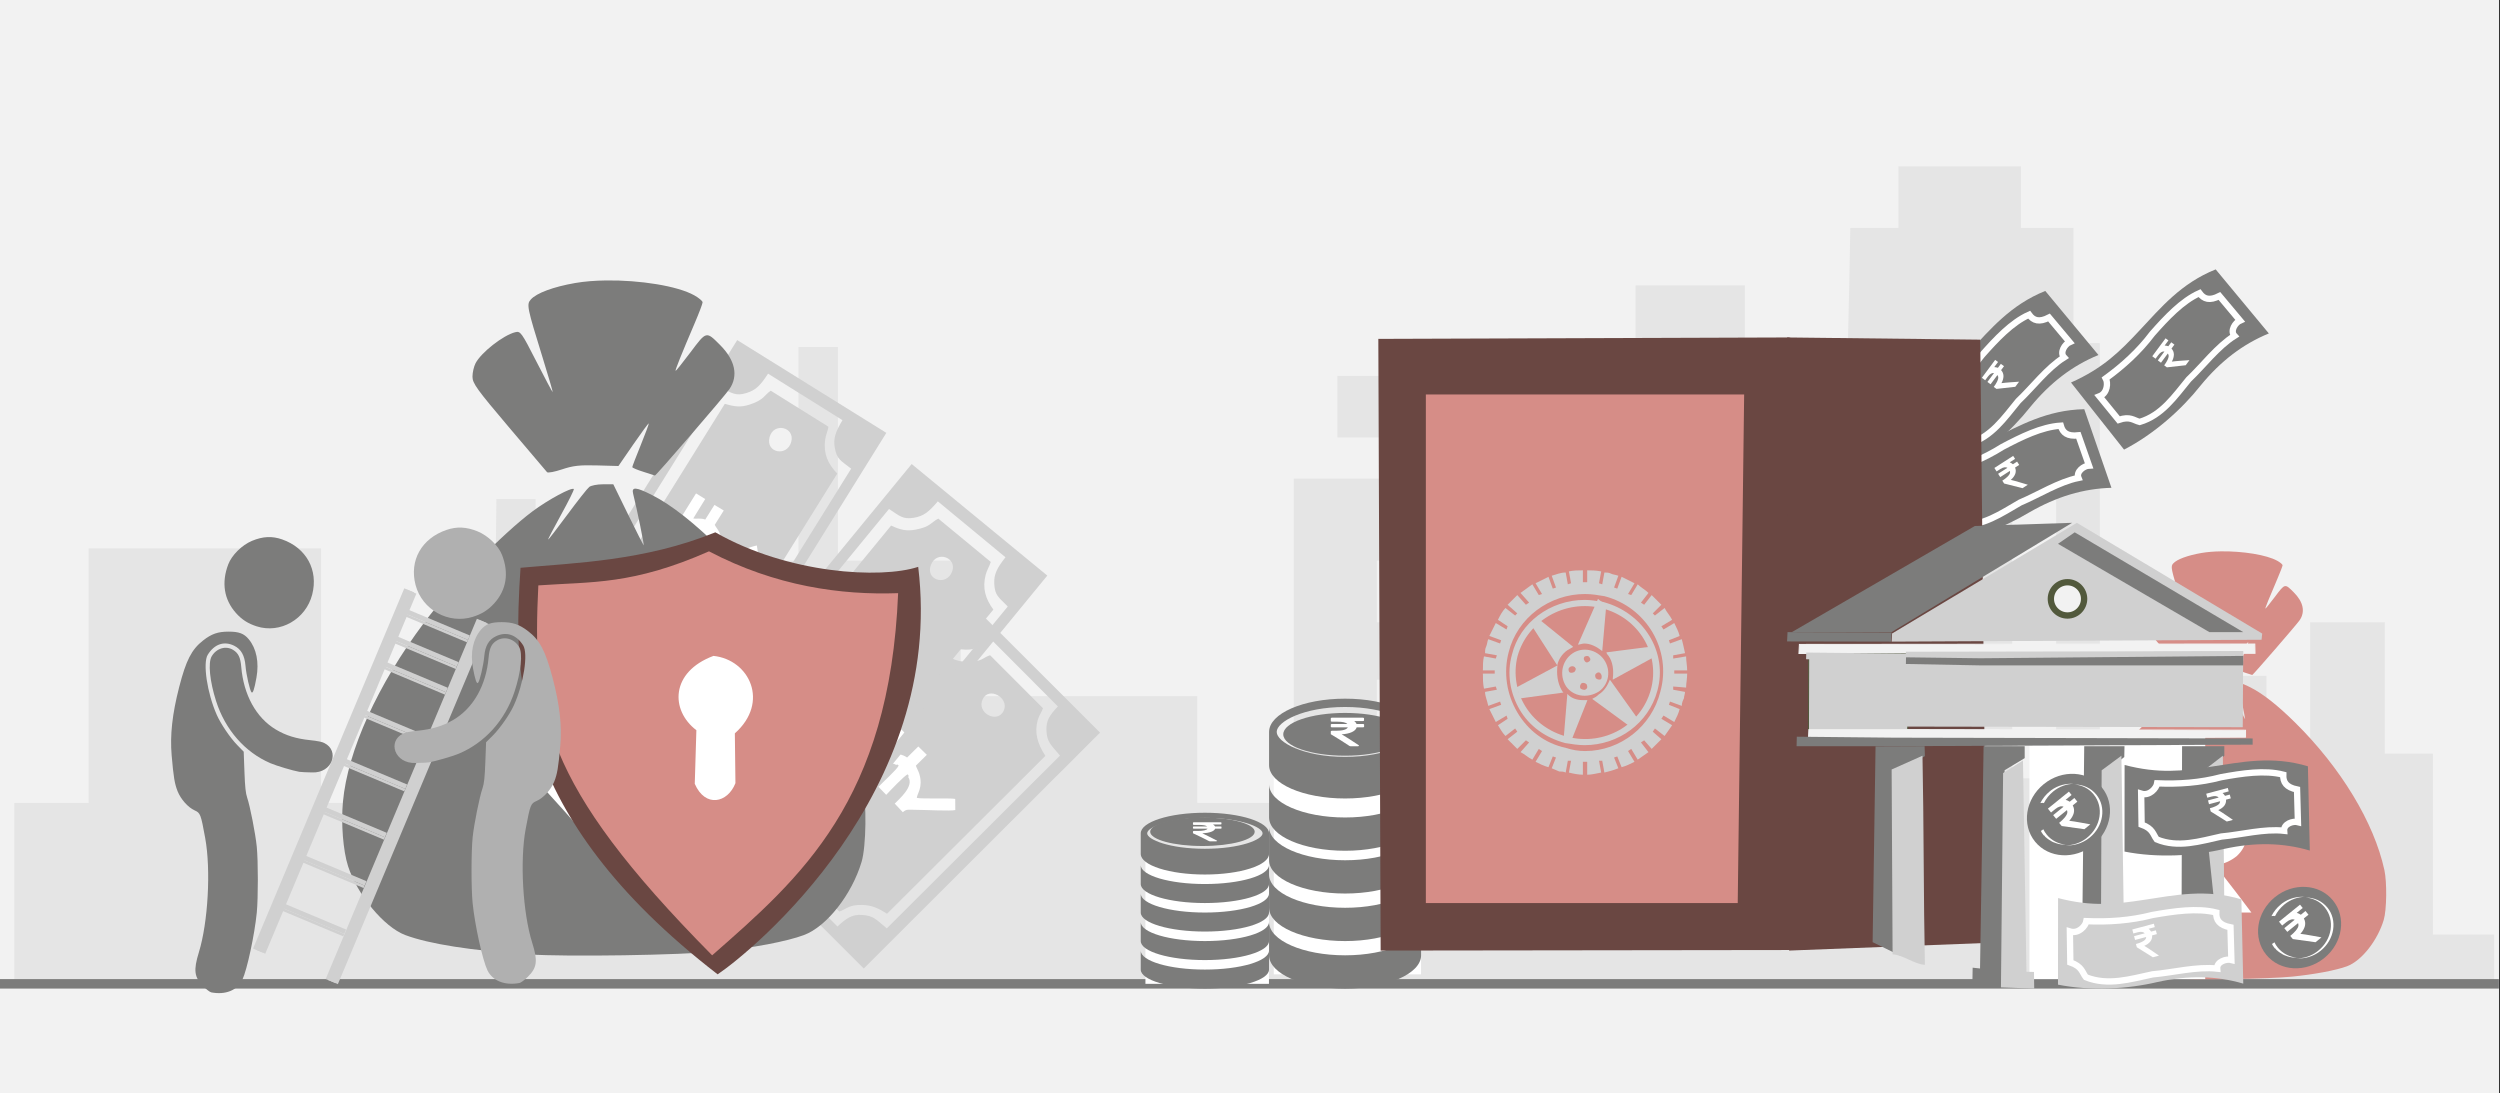 <svg width="526" height="230" xmlns="http://www.w3.org/2000/svg" xmlns:xlink="http://www.w3.org/1999/xlink" overflow="hidden"><rect width="100%" height="100%" fill="#333333" stroke="none"/><defs><clipPath id="clip0"><path d="M0 0 526 0 526 230 0 230Z" fill-rule="evenodd" clip-rule="evenodd"/></clipPath><clipPath id="clip1"><path d="M36 113 70 113 70 209 36 209Z" fill-rule="evenodd" clip-rule="evenodd"/></clipPath><clipPath id="clip2"><path d="M36 113 70 113 70 209 36 209Z" fill-rule="evenodd" clip-rule="evenodd"/></clipPath><clipPath id="clip3"><path d="M36 113 70 113 70 209 36 209Z" fill-rule="evenodd" clip-rule="evenodd"/></clipPath><clipPath id="clip4"><path d="M83 110 118 110 118 208 83 208Z" fill-rule="evenodd" clip-rule="evenodd"/></clipPath><clipPath id="clip5"><path d="M83 110 118 110 118 208 83 208Z" fill-rule="evenodd" clip-rule="evenodd"/></clipPath><clipPath id="clip6"><path d="M83 110 118 110 118 208 83 208Z" fill-rule="evenodd" clip-rule="evenodd"/></clipPath></defs><g clip-path="url(#clip0)"><rect x="0" y="0" width="525.239" height="230" fill="#FFFFFF" transform="scale(1.001 1)"/><rect x="0" y="0" width="525.239" height="230" fill="#F2F2F2" transform="scale(1.001 1)"/><path d="M0 152.97 0 133.939 7.847 133.939 15.638 133.939 15.638 107.182 15.638 80.374 40.062 80.374 64.486 80.374 64.486 107.182 64.486 133.939 74.156 133.939 83.826 133.939 83.826 127.094 83.826 120.198 92.335 119.939 100.845 119.679 101.066 94.841 101.342 70.003 105.487 70.003 109.576 70.003 109.576 95.049 109.576 120.146 116.98 120.146 124.33 120.146 124.33 115.79 124.33 111.486 136.762 111.486 149.195 111.486 149.195 97.226 149.195 82.967 157.042 82.967 164.833 82.967 164.833 60.514 164.833 38.009 168.978 38.009 173.122 38.009 173.122 60.514 173.122 82.967 186.052 82.967 198.927 82.967 198.927 97.226 198.927 111.486 223.793 111.486 248.659 111.486 248.659 122.739 248.659 133.939 258.771 133.939 268.939 133.939 268.939 99.819 268.939 65.699 320.494 65.699 372.049 65.699 372.049 96.812 372.049 127.924 375.751 127.924 379.454 127.924 379.454 82.604 379.454 37.283 382.438 37.024 385.422 36.713 385.698 24.838 385.919 12.963 390.947 12.963 396.031 12.963 396.031 6.482 396.031 0 408.906 0 421.781 0 421.781 6.482 421.781 12.963 427.307 12.963 432.832 12.963 432.832 25.046 432.832 37.179 435.595 37.179 438.358 37.179 438.358 80.374 438.358 123.568 444.381 123.568 450.349 123.568 450.349 115.375 450.349 107.182 461.843 107.182 473.392 107.182 473.392 115.375 473.392 123.568 477.978 123.568 482.564 123.568 482.564 109.775 482.564 95.93 490.411 95.93 498.257 95.93 498.257 109.775 498.257 123.568 503.286 123.568 508.37 123.568 508.37 142.599 508.37 161.629 514.835 161.629 521.245 161.629 521.245 166.815 521.245 172 260.65 172 0 172 0 152.97ZM398.794 93.752 398.794 58.751 393.71 58.751 388.626 58.751 388.626 93.752 388.626 128.754 393.71 128.754 398.794 128.754 398.794 93.752ZM413.492 93.752 413.492 58.751 408.906 58.751 404.32 58.751 404.32 93.752 404.32 128.754 408.906 128.754 413.492 128.754 413.492 93.752ZM429.185 93.752 429.185 58.751 424.544 58.751 419.957 58.751 419.957 93.752 419.957 128.754 424.544 128.754 429.185 128.754 429.185 93.752ZM300.214 114.494 300.214 108.012 293.307 108.012 286.4 108.012 286.4 114.494 286.4 120.976 293.307 120.976 300.214 120.976 300.214 114.494ZM327.843 114.494 327.843 108.012 320.936 108.012 314.029 108.012 314.029 114.494 314.029 120.976 320.936 120.976 327.843 120.976 327.843 114.494ZM355.472 114.494 355.472 108.012 348.565 108.012 341.658 108.012 341.658 114.494 341.658 120.976 348.565 120.976 355.472 120.976 355.472 114.494ZM300.214 89.448 300.214 82.967 293.307 82.967 286.4 82.967 286.4 89.448 286.4 95.93 293.307 95.93 300.214 95.93 300.214 89.448ZM327.843 89.448 327.843 82.967 320.936 82.967 314.029 82.967 314.029 89.448 314.029 95.93 320.936 95.93 327.843 95.93 327.843 89.448ZM355.472 89.448 355.472 82.967 348.565 82.967 341.658 82.967 341.658 89.448 341.658 95.93 348.565 95.93 355.472 95.93 355.472 89.448ZM278.111 50.558 278.111 44.076 305.298 44.076 332.485 44.076 332.485 50.558 332.485 57.039 305.298 57.039 278.111 57.039 278.111 50.558ZM340.773 41.069 340.773 25.046 352.267 25.046 363.761 25.046 363.761 41.069 363.761 57.039 352.267 57.039 340.773 57.039 340.773 41.069Z" fill="#E5E5E5" fill-rule="evenodd" transform="matrix(1.001 0 -0 1 3 35)"/><path d="M0 0 525.239 0" stroke="#7C7C7B" stroke-width="1.997" stroke-miterlimit="8" fill="none" fill-rule="evenodd" transform="matrix(1.001 0 -0 1 0 207)"/><path d="M181.736 203.775 231.45 154.145 202.712 125.415 153 175.038 181.736 203.775ZM161.872 180.558 176.203 194.939C178.05 193.191 179.305 192.373 181.306 192.497 183.807 192.653 184.251 193.399 186.586 195.329L223.019 158.978C221.105 156.652 220.289 156.218 220.172 153.693 220.077 151.648 220.82 150.483 222.576 148.633L208.245 134.252C206.307 136.085 205.257 136.739 203.139 136.691 200.754 136.634 200.064 135.68 197.859 133.853L161.431 170.21C163.333 172.507 164.159 173.039 164.273 175.495 164.368 177.557 163.614 178.716 161.872 180.558Z" fill="#D0D0D0" fill-rule="evenodd"/><path d="M165.47 180.647 176.596 191.794C178.032 191.316 178.614 190.296 181.481 190.402 183.333 190.475 184.615 190.95 186.63 192.26L219.953 159.033C218.246 156.43 217.603 154.11 218.35 151.458 218.605 150.561 219.25 149.677 219.441 149.012L208.318 137.861C206.795 138.33 206.667 139.282 203.432 139.237 201.591 139.212 200.322 138.719 198.284 137.401L164.972 170.617C166.677 173.373 167.334 175.481 166.555 178.2 166.298 179.111 165.679 179.945 165.47 180.647ZM173.849 179.942C172.335 182.601 176.448 185.272 178.081 182.699 179.681 180.181 175.429 177.168 173.849 179.942ZM206.739 147.154C205.428 150.049 209.888 152.331 211.18 149.533 212.43 146.818 208.015 144.328 206.739 147.154Z" fill="#D0D0D0" fill-rule="evenodd"/><path d="M188.55 160.935C188.91 160.93 188.433 160.585 189.089 161.069 188.761 161.875 185.674 164.639 184.831 165.546L186.46 167.236C187.173 166.483 190.305 163.137 190.986 162.923 191.41 163.598 191.132 163.126 191.089 163.487 192.426 165.398 189.116 168.178 188.25 169.079L189.957 170.892C190.731 170.173 191.08 170.39 192.692 170.387 194.341 170.381 200.153 170.687 200.994 170.432L200.978 168.086C199.653 167.874 194.098 168.127 192.903 167.88 192.933 166.953 194.272 165.698 193.423 162.821 193.262 162.273 192.861 161.599 192.699 161.095L195.007 158.813 193.208 157.057 190.859 159.384C189.834 158.684 188.978 158.707 188.365 158.351L191.434 155.257 189.664 153.5 181.147 161.999 182.907 163.813C183.912 162.833 186.57 159.647 188.55 160.935Z" fill="#FFFFFF" fill-rule="evenodd"/><path d="M0 36.94 77.262 36.948 77.287 0.012 0.034 0 0 36.94ZM2.633 9.248 2.577 27.703C5.373 27.765 6.986 28.045 8.444 29.41 10.266 31.116 10.03 31.881 10.343 34.622L66.948 34.641C67.27 31.916 66.974 31.113 68.848 29.414 70.366 28.038 71.85 27.765 74.654 27.703L74.71 9.248C71.777 9.183 70.452 8.929 68.844 7.538 67.034 5.97 67.24 4.913 66.948 2.322L10.343 2.31C10.034 5.009 10.262 5.881 8.439 7.534 6.908 8.922 5.42 9.183 2.633 9.248Z" fill="#D0D0D0" fill-rule="evenodd" transform="matrix(0.634 -0.773 0.773 0.635 142.806 157.366)"/><path d="M0.03 6.771 0 21.087C1.489 21.702 2.734 21.419 4.88 23.329 6.262 24.566 6.889 25.694 7.435 27.831L59.192 27.862C59.891 25.091 61.197 23.186 63.842 21.96 64.737 21.547 65.927 21.392 66.593 21.087L66.627 6.771C65.079 6.095 64.238 6.624 61.76 4.518 60.348 3.32 59.746 2.188 59.188 0.031L7.448 0C6.629 2.868 5.499 4.646 2.777 5.894 1.868 6.315 0.738 6.454 0.03 6.771ZM7.09 11.699C3.843 12.437 4.961 16.797 8.233 16.19 11.437 15.599 10.477 10.93 7.09 11.699ZM58.168 11.734C54.896 12.754 56.585 17.087 59.768 16.117 62.852 15.174 61.359 10.737 58.168 11.734Z" fill="#D0D0D0" fill-rule="evenodd" transform="matrix(0.634 -0.773 0.773 0.635 149.939 156.315)"/><path d="M6.656 4.07C6.94 4.298 6.838 3.77 6.971 4.503 6.088 4.81 1.539 4.605 0.177 4.647L0.129 6.781C1.268 6.754 6.306 6.614 7.002 6.914 6.807 7.62 6.958 7.138 6.643 7.343 6.195 9.431 1.459 9.093 0.084 9.116L0 11.379C1.162 11.413 1.264 11.777 2.519 12.81 3.805 13.866 8.084 17.795 8.935 18.171L10.749 16.652C9.884 15.665 5.37 12.26 4.634 11.333 5.379 10.756 7.397 10.809 8.975 8.414 9.277 7.958 9.49 7.267 9.756 6.838L13.325 6.853 13.294 4.567 9.658 4.556C9.405 3.447 8.722 2.912 8.523 2.289L13.316 2.27 13.308 0.004 0.075 0 0.031 2.297C1.574 2.312 6.119 1.97 6.656 4.07Z" fill="#FFFFFF" fill-rule="evenodd" transform="matrix(0.634 -0.773 0.773 0.635 170.597 138.784)"/><path d="M0 36.933 77.248 36.941 77.273 0.012 0.034 0 0 36.933ZM2.633 9.247 2.577 27.698C5.372 27.76 6.984 28.04 8.442 29.404 10.264 31.111 10.028 31.876 10.341 34.616L66.936 34.635C67.258 31.91 66.962 31.107 68.836 29.408 70.353 28.032 71.837 27.76 74.641 27.698L74.697 9.247C71.764 9.181 70.439 8.928 68.832 7.537 67.022 5.969 67.228 4.912 66.936 2.321L10.341 2.31C10.033 5.008 10.26 5.88 8.438 7.533 6.907 8.92 5.419 9.181 2.633 9.247Z" fill="#D0D0D0" fill-rule="evenodd" transform="matrix(0.528 -0.849 0.85 0.528 114.299 137.153)"/><path d="M0.03 6.77 0 21.083C1.488 21.698 2.734 21.416 4.879 23.325 6.261 24.561 6.888 25.689 7.434 27.826L59.181 27.857C59.881 25.087 61.186 23.182 63.83 21.957 64.726 21.543 65.916 21.389 66.581 21.083L66.615 6.77C65.067 6.094 64.227 6.623 61.749 4.517 60.337 3.319 59.736 2.187 59.177 0.031L7.447 0C6.628 2.867 5.498 4.645 2.777 5.893 1.868 6.314 0.738 6.453 0.03 6.77ZM7.088 11.697C3.843 12.435 4.96 16.794 8.231 16.187 11.434 15.596 10.475 10.928 7.088 11.697ZM58.158 11.732C54.886 12.752 56.575 17.084 59.757 16.114 62.84 15.171 61.348 10.735 58.158 11.732Z" fill="#D0D0D0" fill-rule="evenodd" transform="matrix(0.528 -0.849 0.85 0.528 121.233 135.18)"/><path d="M6.655 4.069C6.939 4.297 6.837 3.769 6.97 4.502 6.087 4.81 1.538 4.605 0.177 4.646L0.129 6.78C1.268 6.753 6.305 6.613 7.001 6.913 6.806 7.619 6.956 7.137 6.642 7.342 6.194 9.429 1.459 9.091 0.084 9.114L0 11.377C1.162 11.411 1.264 11.775 2.518 12.808 3.804 13.863 8.082 17.792 8.934 18.168L10.747 16.649C9.883 15.662 5.369 12.257 4.633 11.331 5.378 10.754 7.395 10.807 8.974 8.412 9.275 7.956 9.488 7.266 9.754 6.837L13.323 6.852 13.292 4.567 9.656 4.555C9.404 3.447 8.721 2.912 8.521 2.289L13.314 2.27 13.305 0.004 0.075 0 0.031 2.297C1.574 2.312 6.118 1.97 6.655 4.069Z" fill="#FFFFFF" fill-rule="evenodd" transform="matrix(0.528 -0.849 0.85 0.528 139.419 115.103)"/><path d="M55.495 0.004C53.148 0.034 50.898 0.209 48.942 0.551 44.381 1.348 40.877 2.649 39.654 4 38.717 5.034 38.834 5.611 42.127 16.253 43.345 20.188 44.297 23.45 44.246 23.502 44.193 23.555 42.658 20.675 40.836 17.103 37.67 10.896 37.471 10.622 36.37 10.896 33.843 11.526 29.198 15.165 28.024 17.436 27.67 18.119 27.381 19.389 27.381 20.257 27.381 21.649 28.288 22.907 35.057 30.909 39.28 35.9 42.879 40.146 43.056 40.345 43.232 40.544 44.654 40.277 46.213 39.752 48.509 38.98 49.906 38.821 53.554 38.923L58.06 39.048 61.184 34.506C62.902 32.009 64.364 30.021 64.431 30.089 64.499 30.156 63.748 32.192 62.763 34.613 61.778 37.033 60.971 39.133 60.971 39.28 60.971 39.427 62.029 39.875 63.322 40.274L63.322 40.274C64.616 40.672 65.7 41.022 65.733 41.051 65.879 41.18 80.434 24.281 81.393 22.868 83.303 20.055 82.605 16.773 79.417 13.579 76.492 10.649 76.572 10.63 73.209 15.117 71.551 17.329 70.141 19.084 70.075 19.019 69.952 18.896 71.259 15.637 74.135 8.89 75.024 6.805 75.751 4.878 75.751 4.608 75.751 4.339 74.975 3.682 74.027 3.149 70.461 1.146 62.535-0.083 55.495 0.004ZM54.807 42.894C53.611 42.894 52.314 43.145 51.925 43.453 51.535 43.761 49.47 46.379 47.334 49.272 45.199 52.164 43.378 54.531 43.285 54.531 43.193 54.531 44.414 52.181 45.998 49.31 47.583 46.438 48.792 44.001 48.684 43.893 48.249 43.458 43.292 46.134 40.032 48.565 33.679 53.302 23.007 64.266 17.232 71.987 7.392 85.145 1.152 98.927 0.155 109.701-0.265 114.242 0.191 120.003 1.225 123.227 3.166 129.278 8.806 136.075 13.27 137.744 18.281 139.618 27.176 141.015 39.122 141.803 47.302 142.343 70.996 141.974 78.886 141.184 86.281 140.443 93.448 139.083 97.046 137.738 101.825 135.951 107.103 129.248 109.168 122.342 110.147 119.069 110.264 109.86 109.378 105.781 105.952 89.993 94.982 71.803 79.823 56.768 74.078 51.071 69.238 47.247 65.133 45.163 61.752 43.445 60.77 43.376 61.148 44.882 61.943 48.044 63.551 55.916 63.365 55.73 63.246 55.612 61.762 52.675 60.066 49.204L56.982 42.894Z" fill="#7C7C7B" fill-rule="evenodd" transform="matrix(1.001 0 -0 1 72 59)"/><path d="M33.661 11.81C33.434 11.588 33.144 11.477 32.791 11.477L26.316 11.477C25.887 9.429 25.079 7.652 23.893 6.146L32.715 6.146C33.068 6.146 33.358 6.035 33.586 5.813 33.812 5.591 33.925 5.307 33.925 4.962L33.925 1.185C33.925 0.839 33.812 0.555 33.586 0.333 33.358 0.111 33.068 0 32.714 0L1.212 0C0.858 0 0.568 0.111 0.341 0.333 0.114 0.555 0 0.839 0 1.185L0 6.109C0 6.429 0.12 6.707 0.36 6.942 0.6 7.176 0.883 7.293 1.212 7.293L6.702 7.293C12.028 7.293 15.41 8.687 16.849 11.477L1.212 11.477C0.858 11.477 0.567 11.588 0.341 11.81 0.114 12.032 0 12.316 0 12.661L0 16.438C0 16.783 0.113 17.067 0.341 17.289 0.568 17.511 0.858 17.622 1.212 17.622L17.38 17.622C16.825 19.647 15.531 21.189 13.498 22.25 11.466 23.312 8.785 23.843 5.452 23.843L1.212 23.843C0.883 23.843 0.6 23.96 0.36 24.194 0.12 24.429 0 24.707 0 25.027L0 29.73C0 30.051 0.113 30.322 0.341 30.544 5.187 35.579 11.473 42.626 19.197 51.685 19.424 51.981 19.74 52.129 20.144 52.129L27.527 52.129C28.058 52.129 28.424 51.907 28.625 51.462 28.878 51.018 28.828 50.598 28.474 50.203 21.104 41.367 15.31 34.752 11.094 30.359 15.386 29.865 18.869 28.508 21.545 26.286 24.221 24.065 25.848 21.177 26.429 17.623L32.791 17.623C33.144 17.623 33.434 17.512 33.661 17.29 33.889 17.068 34.002 16.784 34.002 16.439L34.002 12.662C34.002 12.316 33.889 12.033 33.661 11.81Z" fill="#FFFFFF" fill-rule="evenodd" transform="matrix(1.001 0 -0 1 110 131)"/><rect x="0" y="0" width="2.204" height="82.164" fill="#D0D0D0" transform="matrix(0.923 0.387 -0.387 0.922 85.577 124.046)"/><rect x="0" y="0" width="2.204" height="82.164" fill="#D0D0D0" transform="matrix(0.923 0.387 -0.387 0.922 100.852 130.455)"/><rect x="0" y="0" width="2.204" height="82.209" fill="#D0D0D0" transform="matrix(0.923 0.387 -0.387 0.922 85.064 123.782)"/><rect x="0" y="0" width="2.204" height="82.209" fill="#D0D0D0" transform="matrix(0.923 0.387 -0.387 0.922 100.339 130.19)"/><rect x="0" y="0" width="14.344" height="1.008" fill="#D0D0D0" transform="matrix(0.923 0.387 -0.387 0.922 85.617 128.158)"/><rect x="0" y="0" width="14.344" height="0.552" fill="#D0D0D0" transform="matrix(0.923 0.387 -0.387 0.922 85.225 129.087)"/><rect x="0" y="0" width="14.344" height="1.008" fill="#D0D0D0" transform="matrix(0.923 0.387 -0.387 0.922 83.257 133.767)"/><rect x="0" y="0" width="14.344" height="0.552" fill="#D0D0D0" transform="matrix(0.923 0.387 -0.387 0.922 82.866 134.696)"/><rect x="0" y="0" width="14.344" height="1.008" fill="#D0D0D0" transform="matrix(0.923 0.387 -0.387 0.922 80.985 139.165)"/><rect x="0" y="0" width="14.344" height="0.552" fill="#D0D0D0" transform="matrix(0.923 0.387 -0.387 0.922 80.594 140.094)"/><rect x="0" y="0" width="14.344" height="1.008" fill="#D0D0D0" transform="matrix(0.923 0.387 -0.387 0.922 76.706 149.337)"/><rect x="0" y="0" width="14.344" height="0.552" fill="#D0D0D0" transform="matrix(0.923 0.387 -0.387 0.922 76.314 150.266)"/><rect x="0" y="0" width="14.344" height="1.008" fill="#D0D0D0" transform="matrix(0.923 0.387 -0.387 0.922 72.426 159.509)"/><rect x="0" y="0" width="14.344" height="0.552" fill="#D0D0D0" transform="matrix(0.923 0.387 -0.387 0.922 72.035 160.438)"/><rect x="0" y="0" width="14.344" height="1.008" fill="#D0D0D0" transform="matrix(0.923 0.387 -0.387 0.922 68.146 169.681)"/><rect x="0" y="0" width="14.344" height="0.552" fill="#D0D0D0" transform="matrix(0.923 0.387 -0.387 0.922 67.755 170.61)"/><rect x="0" y="0" width="14.344" height="1.008" fill="#D0D0D0" transform="matrix(0.923 0.387 -0.387 0.922 63.866 179.853)"/><rect x="0" y="0" width="14.344" height="0.552" fill="#D0D0D0" transform="matrix(0.923 0.387 -0.387 0.922 63.475 180.782)"/><rect x="0" y="0" width="14.344" height="1.008" fill="#D0D0D0" transform="matrix(0.923 0.387 -0.387 0.922 59.586 190.025)"/><rect x="0" y="0" width="14.344" height="0.552" fill="#D0D0D0" transform="matrix(0.923 0.387 -0.387 0.922 59.195 190.954)"/><path d="M43.462 0C28.57 6.07 13.709 6.434 2.517 7.463 1.122 29.021 0 59.07 43.947 93 51.165 88.158 91.867 54.792 86.104 7.264 78.249 9.851 58.717 8.756 43.462 0Z" fill="#6A4742" fill-rule="evenodd" transform="matrix(1.001 0 -0 1 107 112)"/><path d="M37.797 85C56.395 68.667 75.113 52.533 76.889 8.8 64.911 9.233 51.159 7.367 37.135 0 21.035 7.1 12.609 6.367 1.264 7.167 0 33.3 1.806 48.6 37.797 85Z" fill="#D68D87" fill-rule="evenodd" transform="matrix(1.001 0 -0 1 112 116)"/><path d="M5.513 15.636 5.173 26.909C7.372 32 12.08 30.975 13.722 26.777L13.598 16.297C20.97 9.752 16.664 0.793 9.106 0 0.062 3.372 0 11.438 5.513 15.636Z" fill="#FFFFFF" fill-rule="evenodd" transform="matrix(1.001 0 -0 1 141 138)"/><g clip-path="url(#clip1)"><g clip-path="url(#clip2)"><g clip-path="url(#clip3)"><path d="M8.451 94.754C8.167 94.7 7.398 94.12 6.743 93.464 4.86 91.581 4.679 90.158 5.845 86.405 7.778 80.181 8.392 69.269 7.179 62.67 6.26 57.669 6.161 57.413 4.943 56.874 3.571 56.267 2.026 54.548 1.362 52.887 0.74 51.336 0.505 49.925 0.116 45.428-0.249 41.217 0.241 36.822 1.7 31.21 3.149 25.636 4.312 23.395 6.728 21.523 8.515 20.137 9.852 19.678 12.096 19.678 14.284 19.678 15.332 20.069 16.333 21.259 17.957 23.189 18.541 26.062 17.958 29.251 17.514 31.679 17.203 32.596 16.923 32.31 16.571 31.951 15.806 28.63 15.654 26.799 15.472 24.62 14.726 23.317 13.251 22.603 11.137 21.58 9.095 22.276 7.709 24.492 6.636 26.209 7.586 32.478 9.601 36.984 10.465 38.913 12.431 41.78 13.941 43.312L15.276 44.666 15.431 48.84C15.55 52.026 15.686 53.302 16.007 54.234 16.615 56.002 17.748 61.733 18.023 64.429 18.326 67.398 18.328 75.15 18.027 78.153 17.564 82.772 15.99 90.025 14.994 92.123 13.955 94.313 11.438 95.326 8.451 94.754ZM26.992 48.856C25.655 48.63 22.169 47.603 20.887 47.057 15.517 44.771 11.386 40.094 9.46 34.121 8.131 30.001 7.749 26.17 8.533 24.829 9.52 23.141 11.518 22.546 13.055 23.483 14.149 24.15 14.593 25.061 14.754 26.973 15.251 32.845 17.886 37.587 22.017 40.041 24.128 41.295 26.34 41.973 29.29 42.268 30.769 42.417 31.913 42.65 32.252 42.873 35.487 44.46 33.992 49.163 29.653 48.981 28.497 48.964 27.3 48.908 26.992 48.856ZM17.99 18.574C16.167 17.991 14.886 17.176 13.661 15.821 11.13 13.021 10.559 9.492 12.023 5.683 12.764 3.754 14.907 1.657 17.028 0.783 19.309-0.156 21.255-0.246 23.372 0.49 28.472 2.263 31.007 6.866 29.688 11.953 28.35 17.11 22.958 20.162 17.99 18.574Z" fill="#7C7C7B" transform="matrix(1 0 -0 1.011 36 113)"/></g></g></g><g clip-path="url(#clip4)"><g clip-path="url(#clip5)"><g clip-path="url(#clip6)"><path d="M-8.546-95.823C-8.259-95.768-7.482-95.181-6.819-94.518-4.915-92.613-4.732-91.174-5.911-87.379-7.866-81.085-8.486-70.05-7.26-63.376-6.33-58.319-6.23-58.06-4.999-57.515-3.611-56.901-2.049-55.163-1.377-53.483-0.749-51.914-0.51-50.488-0.117-45.941 0.252-41.681-0.243-37.237-1.719-31.561-3.184-25.925-4.361-23.658-6.804-21.765-8.611-20.364-9.963-19.9-12.232-19.9-14.445-19.9-15.505-20.295-16.517-21.498-18.16-23.45-18.75-26.356-18.16-29.581-17.711-32.036-17.397-32.964-17.114-32.674-16.758-32.311-15.985-28.953-15.83-27.101-15.646-24.898-14.892-23.58-13.4-22.858-11.262-21.823-9.198-22.527-7.796-24.768-6.711-26.504-7.671-32.844-9.71-37.401-10.583-39.352-12.571-42.251-14.098-43.8L-15.448-45.169-15.605-49.39C-15.725-52.612-15.863-53.903-16.187-54.846-16.802-56.633-17.949-62.429-18.226-65.155-18.532-68.158-18.534-75.998-18.23-79.034-17.762-83.706-16.17-91.039-15.163-93.162-14.112-95.376-11.566-96.4-8.546-95.823ZM-27.297-49.406C-25.944-49.178-22.419-48.14-21.122-47.588-15.692-45.276-11.514-40.546-9.566-34.505-8.223-30.339-7.837-26.465-8.63-25.109-9.627-23.402-11.648-22.8-13.203-23.748-14.309-24.423-14.757-25.344-14.921-27.277-15.423-33.215-18.088-38.011-22.265-40.492-24.4-41.761-26.637-42.446-29.62-42.745-31.116-42.895-32.272-43.131-32.616-43.356-35.887-44.962-34.375-49.717-29.987-49.533-28.819-49.516-27.608-49.459-27.297-49.406ZM-18.193-18.783C-16.349-18.194-15.053-17.37-13.815-16-11.255-13.168-10.679-9.599-12.159-5.747-12.908-3.797-15.075-1.675-17.22-0.792-19.527 0.158-21.495 0.249-23.636-0.496-28.793-2.289-31.357-6.943-30.023-12.088-28.67-17.303-23.217-20.39-18.193-18.783Z" fill="#B0B0B0" transform="matrix(1.018 8.89908e-08 8.74228e-08 -1 118 111)"/></g></g></g><path d="M0.016 0.94C7.23 2.799 12.231 2.189 18.044 1.322 24.705 0.329 31.094-1.02 38.613 1.21L39.011 18.712C33.383 17.084 27.522 16.943 20.925 18.382 14.686 19.843 6.948 20.287 0 18.924Z" fill="#7C7C7B" fill-rule="evenodd" transform="matrix(0.953 -0.305 0.305 0.952 401.362 96.719)"/><path d="M0 4.409 0.094 10.81C2.502 11.659 2.474 12.825 3.286 13.882 7.824 15.698 12.361 14.261 16.899 13.285 21.092 12.915 25.943 11.626 30.136 12.09 30.021 10.665 32.003 10.022 33.046 10.298L32.859 3.555C30.599 3.102 29.886 2.066 29.948 0.483 26.02-0.509 21.315 0.212 16.899 0.995 12.392 2.167 7.886 2.466 3.38 2.275 3.216 3.273 1.765 4.964 0 4.409Z" stroke="#FFFFFF" stroke-width="1.332" stroke-miterlimit="8" fill="none" fill-rule="evenodd" transform="matrix(0.953 -0.305 0.305 0.952 404.894 98.235)"/><path d="M4.785 1.457C3.75 1.457 3.75 1.457 3.75 1.457 3.664 1.182 3.534 0.945 3.405 0.748 4.741 0.748 4.741 0.748 4.741 0.748 4.741 0 4.741 0 4.741 0 0.043 0 0.043 0 0.043 0 0.043 0.867 0.043 0.867 0.043 0.867 0.991 0.867 0.991 0.867 0.991 0.867 1.724 0.867 2.198 1.103 2.371 1.457 0.043 1.457 0.043 1.457 0.043 1.457 0.043 2.285 0.043 2.285 0.043 2.285 2.457 2.285 2.457 2.285 2.457 2.285 2.371 2.56 2.198 2.757 1.897 2.876 1.164 3.191 0 3.151 0 3.151 0 3.86 0 3.86 0 3.86 2.716 6.775 2.716 6.775 2.716 6.775 4.052 6.775 4.052 6.775 4.052 6.775 4.052 6.775 2.155 4.53 1.595 3.978 2.198 3.9 2.672 3.703 3.06 3.427 3.448 3.112 3.664 2.757 3.75 2.285 4.785 2.285 4.785 2.285 4.785 2.285 4.785 1.457 4.785 1.457 4.785 1.457" fill="#FFFFFF" fill-rule="evenodd" transform="matrix(0.842 -0.541 0.541 0.841 419.578 98.484)"/><path d="M0.016 0.94C7.233 2.8 12.237 2.19 18.051 1.323 24.715 0.329 31.107-1.021 38.629 1.211L39.028 18.72C33.397 17.092 27.534 16.95 20.934 18.39 14.692 19.851 6.951 20.295 0 18.932Z" fill="#7C7C7B" fill-rule="evenodd" transform="matrix(0.784 -0.622 0.621 0.784 399.29 84.292)"/><path d="M0 4.411 0.094 10.814C2.503 11.664 2.475 12.831 3.287 13.888 7.827 15.705 12.366 14.267 16.906 13.29 21.101 12.921 25.954 11.631 30.149 12.095 30.034 10.669 32.017 10.026 33.06 10.302L32.873 3.557C30.613 3.103 29.898 2.067 29.961 0.483 26.031-0.509 21.324 0.212 16.906 0.995 12.398 2.168 7.89 2.467 3.381 2.276 3.218 3.275 1.765 4.966 0 4.411Z" stroke="#FFFFFF" stroke-width="1.332" stroke-miterlimit="8" fill="none" fill-rule="evenodd" transform="matrix(0.784 -0.622 0.621 0.784 403.132 84.466)"/><path d="M4.785 1.458C3.75 1.458 3.75 1.458 3.75 1.458 3.664 1.182 3.535 0.945 3.405 0.748 4.742 0.748 4.742 0.748 4.742 0.748 4.742 0 4.742 0 4.742 0 0.043 0 0.043 0 0.043 0 0.043 0.867 0.043 0.867 0.043 0.867 0.991 0.867 0.991 0.867 0.991 0.867 1.724 0.867 2.198 1.103 2.371 1.458 0.043 1.458 0.043 1.458 0.043 1.458 0.043 2.285 0.043 2.285 0.043 2.285 2.457 2.285 2.457 2.285 2.457 2.285 2.371 2.561 2.198 2.758 1.897 2.876 1.164 3.191 0 3.152 0 3.152 0 3.861 0 3.861 0 3.861 2.716 6.776 2.716 6.776 2.716 6.776 4.052 6.776 4.052 6.776 4.052 6.776 4.052 6.776 2.155 4.53 1.595 3.979 2.198 3.9 2.673 3.703 3.061 3.427 3.449 3.112 3.664 2.758 3.75 2.285 4.785 2.285 4.785 2.285 4.785 2.285 4.785 1.458 4.785 1.458 4.785 1.458" fill="#FFFFFF" fill-rule="evenodd" transform="matrix(0.596 -0.803 0.803 0.596 416.958 79.525)"/><path d="M35.315 0.002C33.821 0.022 32.39 0.132 31.145 0.349 28.242 0.854 26.013 1.679 25.234 2.535 24.638 3.191 24.712 3.556 26.808 10.301 27.583 12.795 28.189 14.863 28.156 14.896 28.123 14.929 27.146 13.104 25.986 10.84 23.972 6.906 23.845 6.732 23.145 6.906 21.537 7.305 18.581 9.612 17.833 11.051 17.608 11.484 17.424 12.289 17.424 12.839 17.424 13.722 18.001 14.519 22.309 19.59 24.996 22.754 27.286 25.445 27.399 25.571 27.512 25.697 28.416 25.528 29.408 25.195 30.869 24.706 31.759 24.605 34.08 24.67L36.947 24.749 38.935 21.87C40.028 20.287 40.959 19.028 41.002 19.07 41.045 19.113 40.567 20.404 39.94 21.938 39.313 23.472 38.8 24.803 38.8 24.896 38.8 24.989 39.473 25.273 40.296 25.526L40.296 25.526C41.119 25.778 41.809 26 41.83 26.018 41.923 26.1 51.185 15.389 51.796 14.494 53.011 12.711 52.567 10.631 50.538 8.606 48.677 6.75 48.727 6.737 46.587 9.582 45.532 10.983 44.635 12.096 44.593 12.054 44.515 11.976 45.346 9.911 47.177 5.634 47.742 4.313 48.205 3.092 48.205 2.921 48.205 2.75 47.711 2.333 47.108 1.996 44.839 0.726 39.795-0.053 35.315 0.003ZM34.877 27.186C34.116 27.186 33.291 27.346 33.043 27.541 32.795 27.735 31.481 29.395 30.122 31.229 28.763 33.062 27.604 34.562 27.545 34.562 27.486 34.562 28.264 33.073 29.272 31.253 30.28 29.433 31.049 27.888 30.98 27.819 30.704 27.544 27.55 29.24 25.475 30.781 21.432 33.783 14.641 40.732 10.966 45.626 4.704 53.965 0.733 62.7 0.099 69.529-0.168 72.407 0.122 76.058 0.78 78.102 2.015 81.937 5.604 86.245 8.445 87.303 11.634 88.49 17.294 89.376 24.896 89.875 30.101 90.217 45.179 89.984 50.2 89.483 54.906 89.013 59.467 88.151 61.756 87.299 64.798 86.166 68.157 81.918 69.471 77.541 70.094 75.466 70.168 69.63 69.604 67.044 67.424 57.038 60.443 45.509 50.796 35.98 47.14 32.369 44.06 29.946 41.448 28.624 39.297 27.536 38.672 27.492 38.913 28.446 39.418 30.451 40.442 35.44 40.323 35.322 40.248 35.247 39.303 33.386 38.224 31.186L36.261 27.186Z" fill="#D68D87" fill-rule="evenodd" transform="matrix(1.001 0 -0 1 432 116)"/><path d="M14.978 5.163C11.74 5.163 11.74 5.163 11.74 5.163 11.47 4.186 11.065 3.349 10.66 2.651 14.843 2.651 14.843 2.651 14.843 2.651 14.843 0 14.843 0 14.843 0 0.135 0 0.135 0 0.135 0 0.135 3.07 0.135 3.07 0.135 3.07 3.104 3.07 3.104 3.07 3.104 3.07 5.398 3.07 6.882 3.907 7.422 5.163 0.135 5.163 0.135 5.163 0.135 5.163 0.135 8.093 0.135 8.093 0.135 8.093 7.692 8.093 7.692 8.093 7.692 8.093 7.422 9.07 6.882 9.767 5.937 10.186 3.643 11.302 0 11.163 0 11.163 0 13.674 0 13.674 0 13.674 8.501 24 8.501 24 8.501 24 12.684 24 12.684 24 12.684 24 12.684 24 6.747 16.047 4.993 14.093 6.882 13.814 8.366 13.116 9.581 12.139 10.795 11.023 11.47 9.767 11.74 8.093 14.978 8.093 14.978 8.093 14.978 8.093 14.978 5.163 14.978 5.163 14.978 5.163" fill="#FFFFFF" fill-rule="evenodd" transform="matrix(1.001 0 -0 1 461 168)"/><rect x="0" y="0" width="30.955" height="43" fill="#FFFFFF" transform="matrix(1.001 0 -0 1 268 162)"/><path d="M-15.975-6.998C-7.155-6.998 0-3.869 0 0L0-6.998C0-10.87-7.155-14-15.975-14-24.8-14-31.954-10.87-31.954-6.998L-31.954 0C-31.953-3.869-24.8-6.998-15.975-6.998Z" fill="#7C7C7B" fill-rule="evenodd" transform="matrix(1.001 8.75495e-08 8.74228e-08 -1 299 165)"/><path d="M-15.975-6.998C-7.155-6.998 0-3.863 0 0L0-6.998C0-10.866-7.155-14-15.975-14-24.8-14-31.954-10.866-31.954-6.998L-31.954 0C-31.953-3.867-24.8-6.998-15.975-6.998Z" fill="#7C7C7B" fill-rule="evenodd" transform="matrix(1.001 8.75495e-08 8.74228e-08 -1 299 174)"/><path d="M-15.975-6.998C-7.155-6.998 0-3.865 0 0L0-6.998C0-10.864-7.155-14-15.975-14-24.8-14-31.954-10.864-31.954-6.998L-31.954 0C-31.953-3.865-24.8-6.998-15.975-6.998Z" fill="#7C7C7B" fill-rule="evenodd" transform="matrix(1.001 8.75495e-08 8.74228e-08 -1 299 184)"/><path d="M-15.975 0C-7.155 0 0-3.135 0-7.002L0-14C0-17.865-7.155-21-15.975-21-24.8-21-31.954-17.865-31.954-14L-31.954-7.002C-31.953-3.132-24.8 0-15.975 0ZM-15.975-12.25C-7.197-12.25-1.601-9.142-1.601-6.999-1.601-4.855-7.198-1.75-15.975-1.75-24.756-1.75-30.353-4.855-30.353-6.999-30.353-9.142-24.756-12.25-15.975-12.25Z" fill="#7C7C7B" fill-rule="evenodd" transform="matrix(1.001 8.75495e-08 8.74228e-08 -1 299 147)"/><path d="M-15.975-6.998C-7.155-6.998 0-3.865 0 0L0-6.998C0-10.864-7.155-14-15.975-14-24.8-14-31.954-10.864-31.954-6.998L-31.954 0C-31.953-3.865-24.8-6.998-15.975-6.998Z" fill="#7C7C7B" fill-rule="evenodd" transform="matrix(1.001 8.75495e-08 8.74228e-08 -1 299 194)"/><path d="M0 4.5C-3.30536e-15 2.015 5.812 0 12.981 0 20.151-1.14582e-15 25.962 2.015 25.962 4.5 25.962 6.985 20.151 9 12.981 9 5.812 9-4.95804e-15 6.985 0 4.5Z" fill="#7C7C7B" fill-rule="evenodd" transform="matrix(1.001 0 -0 1 270 150)"/><path d="M6.93 1.363C6.883 1.337 6.824 1.324 6.751 1.324L5.418 1.324C5.33 1.088 5.163 0.883 4.919 0.709L6.735 0.709C6.808 0.709 6.868 0.696 6.915 0.671 6.961 0.645 6.985 0.612 6.985 0.573L6.985 0.137C6.985 0.097 6.961 0.064 6.915 0.038 6.868 0.013 6.808 0 6.735 0L0.249 0C0.177 0 0.117 0.013 0.07 0.038 0.023 0.064 0 0.097 0 0.137L0 0.705C0 0.742 0.025 0.774 0.074 0.801 0.123 0.828 0.182 0.842 0.249 0.842L1.38 0.842C2.476 0.842 3.173 1.002 3.469 1.324L0.249 1.324C0.177 1.324 0.117 1.337 0.07 1.363 0.023 1.388 0 1.421 0 1.461L0 1.897C0 1.937 0.023 1.969 0.07 1.995 0.117 2.021 0.177 2.033 0.249 2.033L3.578 2.033C3.464 2.267 3.197 2.445 2.779 2.567 2.361 2.69 1.809 2.751 1.123 2.751L0.249 2.751C0.182 2.751 0.123 2.765 0.074 2.792 0.025 2.819 0 2.851 0 2.888L0 3.43C0 3.467 0.023 3.499 0.07 3.524 1.068 4.105 2.362 4.918 3.952 5.964 3.999 5.998 4.064 6.015 4.147 6.015L5.667 6.015C5.777 6.015 5.852 5.989 5.893 5.938 5.945 5.887 5.935 5.838 5.862 5.793 4.345 4.773 3.152 4.01 2.284 3.503 3.168 3.446 3.885 3.289 4.436 3.033 4.987 2.777 5.322 2.443 5.441 2.033L6.751 2.033C6.824 2.033 6.884 2.021 6.93 1.995 6.977 1.969 7 1.937 7 1.897L7 1.461C7 1.421 6.977 1.388 6.93 1.363Z" fill="#FFFFFF" fill-rule="evenodd" transform="matrix(1.001 0 -0 1 280 151)"/><path d="M0.016 0.94C7.233 2.8 12.237 2.19 18.051 1.323 24.715 0.329 31.107-1.021 38.629 1.211L39.028 18.72C33.397 17.092 27.534 16.95 20.934 18.39 14.692 19.851 6.951 20.295 0 18.932Z" fill="#7C7C7B" fill-rule="evenodd" transform="matrix(0.784 -0.622 0.621 0.784 435.142 79.757)"/><path d="M0 4.411 0.094 10.814C2.503 11.664 2.475 12.831 3.287 13.888 7.827 15.705 12.366 14.267 16.906 13.29 21.101 12.921 25.954 11.631 30.149 12.095 30.034 10.669 32.017 10.026 33.06 10.302L32.873 3.557C30.613 3.103 29.898 2.067 29.961 0.483 26.031-0.509 21.324 0.212 16.906 0.995 12.398 2.168 7.89 2.467 3.381 2.276 3.218 3.275 1.765 4.966 0 4.411Z" stroke="#FFFFFF" stroke-width="1.332" stroke-miterlimit="8" fill="none" fill-rule="evenodd" transform="matrix(0.784 -0.622 0.621 0.784 438.984 79.932)"/><path d="M4.785 1.458C3.75 1.458 3.75 1.458 3.75 1.458 3.664 1.182 3.535 0.945 3.405 0.748 4.742 0.748 4.742 0.748 4.742 0.748 4.742 0 4.742 0 4.742 0 0.043 0 0.043 0 0.043 0 0.043 0.867 0.043 0.867 0.043 0.867 0.991 0.867 0.991 0.867 0.991 0.867 1.724 0.867 2.198 1.103 2.371 1.458 0.043 1.458 0.043 1.458 0.043 1.458 0.043 2.285 0.043 2.285 0.043 2.285 2.457 2.285 2.457 2.285 2.457 2.285 2.371 2.561 2.198 2.758 1.897 2.876 1.164 3.191 0 3.152 0 3.152 0 3.861 0 3.861 0 3.861 2.716 6.776 2.716 6.776 2.716 6.776 4.052 6.776 4.052 6.776 4.052 6.776 4.052 6.776 2.155 4.53 1.595 3.979 2.198 3.9 2.673 3.703 3.061 3.427 3.449 3.112 3.664 2.758 3.75 2.285 4.785 2.285 4.785 2.285 4.785 2.285 4.785 1.458 4.785 1.458 4.785 1.458" fill="#FFFFFF" fill-rule="evenodd" transform="matrix(0.596 -0.803 0.803 0.596 452.81 74.99)"/><rect x="0" y="0" width="36.947" height="52" fill="#FFFFFF" transform="matrix(1.001 0 -0 1 427 154)"/><path d="M0.489 129 0 0.302 86.449 0 86.874 128.884 0.489 129Z" fill="#6A4742" fill-rule="evenodd" transform="matrix(1.001 0 -0 1 290 71)"/><path d="M0 0 40.6 0.466 41.939 127.393 0.425 129 0 0Z" fill="#6A4742" fill-rule="evenodd" transform="matrix(1.001 0 -0 1 376 71)"/><path d="M0 0 66.903 0 65.552 107 0 107 0 0Z" fill="#D68D87" fill-rule="evenodd" transform="matrix(1.001 0 -0 1 300 83)"/><path d="M20.279 0.66C18.912 0.44 17.773 0.22 16.406 0.22 9.114 0.22 2.734 5.057 1.139 11.652 0 15.61 0.684 19.787 2.734 23.305 4.785 26.823 8.203 29.241 12.304 30.34 13.671 30.56 15.039 30.78 16.406 30.78 23.469 30.78 29.849 26.163 31.672 19.348 33.951 11.213 28.71 2.858 20.279 0.66ZM30.305 19.128C28.254 26.603 20.507 31 12.76 29.021 5.013 27.043 0.456 19.567 2.279 12.092 4.329 4.617 12.304 0 20.052 1.979 27.799 3.957 32.356 11.652 30.305 19.128Z" fill="#D0D0D0" fill-rule="evenodd" transform="matrix(1.001 0 -0 1 317 126)"/><path d="M0 1 0.999 0 0 1Z" fill="#D0D0D0" fill-rule="evenodd" transform="matrix(1.001 0 -0 1 317 128)"/><path d="M40 25.121C40 24.442 40 24.442 40 24.442 42.712 24.668 42.712 24.668 42.712 24.668 42.712 23.763 42.938 22.858 42.938 21.726 40.226 21.726 40.226 21.726 40.226 21.726 40.226 21.047 40.226 21.047 40.226 21.047 42.938 21.047 42.938 21.047 42.938 21.047 42.938 20.142 42.712 19.011 42.712 18.105 40 18.558 40 18.558 40 18.558 40 17.879 40 17.879 40 17.879 42.486 17.426 42.486 17.426 42.486 17.426 42.26 16.295 42.034 15.389 41.808 14.484 39.322 15.389 39.322 15.389 39.322 15.389 39.096 14.71 39.096 14.71 39.096 14.71 41.356 13.805 41.356 13.805 41.356 13.805 41.13 12.9 40.678 11.995 40.226 11.089 37.966 12.447 37.966 12.447 37.966 12.447 37.514 11.768 37.514 11.768 37.514 11.768 39.774 10.411 39.774 10.411 39.774 10.411 39.322 9.505 38.644 8.826 38.192 7.921 36.158 9.505 36.158 9.505 36.158 9.505 35.706 9.053 35.706 9.053 35.706 9.053 37.514 7.242 37.514 7.242 37.514 7.242 36.836 6.563 36.158 5.884 35.48 5.205 33.898 7.242 33.898 7.242 33.898 7.242 33.22 6.789 33.22 6.789 33.22 6.789 34.802 4.753 34.802 4.753 34.802 4.753 34.124 4.074 33.22 3.621 32.542 2.942 31.186 5.205 31.186 5.205 31.186 5.205 30.508 4.979 30.508 4.979 30.508 4.979 31.864 2.716 31.864 2.716 31.864 2.716 30.96 2.263 30.056 1.811 29.152 1.358 28.248 3.847 28.248 3.847 28.248 3.847 27.571 3.621 27.571 3.621 27.571 3.621 28.474 1.132 28.474 1.132 28.474 1.132 27.797 0.905 27.345 0.905 26.893 0.679 26.441 0.453 25.989 0.453 25.537 0.453 25.085 2.942 25.085 2.942 25.085 2.942 24.407 2.716 24.407 2.716 24.407 2.716 24.859 0.226 24.859 0.226 24.859 0.226 23.729 0 22.825 0 21.921 0 21.921 2.489 21.921 2.489 21.921 2.489 21.017 2.489 21.017 2.489 21.017 2.489 21.017 0 21.017 0 21.017 0 20.113 0 18.983 0 18.079 0.226 18.531 2.716 18.531 2.716 18.531 2.716 17.853 2.942 17.853 2.942 17.853 2.942 17.401 0.453 17.401 0.453 17.401 0.453 16.271 0.453 15.367 0.905 14.463 1.132 15.367 3.621 15.367 3.621 15.367 3.621 14.689 3.847 14.689 3.847 14.689 3.847 13.785 1.358 13.785 1.358 13.785 1.358 12.881 1.811 11.977 2.263 11.073 2.716 12.429 4.979 12.429 4.979 12.429 4.979 11.751 5.205 11.751 5.205 11.751 5.205 10.396 2.942 10.396 2.942 10.396 2.942 9.492 3.621 8.814 4.074 7.91 4.753 9.717 6.789 9.717 6.789 9.717 6.789 9.04 7.242 9.04 7.242 9.04 7.242 7.232 5.205 7.232 5.205 7.232 5.205 6.554 5.884 5.876 6.563 5.198 7.242 7.232 9.053 7.232 9.053 7.232 9.053 6.78 9.505 6.78 9.505 6.78 9.505 4.746 7.921 4.746 7.921 4.746 7.921 4.068 8.6 3.616 9.505 3.164 10.411 5.198 11.768 5.198 11.768 5.198 11.768 4.972 12.447 4.972 12.447 4.972 12.447 2.712 11.089 2.712 11.089 2.712 11.089 2.26 11.995 1.808 12.9 1.356 13.805 3.842 14.71 3.842 14.71 3.842 14.71 3.616 15.389 3.616 15.389 3.616 15.389 1.13 14.484 1.13 14.484 1.13 14.484 0.904 14.937 0.904 15.616 0.678 16.068 0.452 16.521 0.452 16.974 0.452 17.426 2.938 17.879 2.938 17.879 2.938 17.879 2.712 18.558 2.712 18.558 2.712 18.558 0.226 18.105 0.226 18.105 0.226 18.105 0 19.011 0 20.142 0 21.047 2.486 21.047 2.486 21.047 2.486 21.047 2.486 21.726 2.486 21.726 2.486 21.726 0 21.726 0 21.726 0 21.726 0 22.858 0 23.763 0.226 24.895 2.712 24.442 2.712 24.442 2.712 24.442 2.938 25.121 2.938 25.121 2.938 25.121 0.452 25.574 0.452 25.574 0.452 25.574 0.452 26.479 0.904 27.384 1.13 28.516 3.616 27.61 3.616 27.61 3.616 27.61 3.842 28.289 3.842 28.289 3.842 28.289 1.356 29.195 1.356 29.195 1.356 29.195 1.808 30.1 2.26 31.005 2.712 31.91 4.972 30.553 4.972 30.553 4.972 30.553 5.198 31.232 5.198 31.232 5.198 31.232 3.164 32.589 3.164 32.589 3.164 32.589 3.616 33.268 4.068 34.174 4.746 34.853 6.78 33.268 6.78 33.268 6.78 33.268 7.232 33.947 7.232 33.947 7.232 33.947 5.198 35.532 5.198 35.532 5.198 35.532 5.876 36.211 6.554 36.889 7.232 37.568 9.04 35.758 9.04 35.758 9.04 35.758 9.717 36.211 9.717 36.211 9.717 36.211 7.91 38.247 7.91 38.247 7.91 38.247 8.814 38.7 9.492 39.379 10.396 39.831 11.751 37.568 11.751 37.568 11.751 37.568 12.429 38.021 12.429 38.021 12.429 38.021 11.073 40.284 11.073 40.284 11.073 40.284 11.977 40.737 12.881 41.189 13.785 41.416 14.689 39.153 14.689 39.153 14.689 39.153 15.367 39.379 15.367 39.379 15.367 39.379 14.463 41.642 14.463 41.642 14.463 41.642 14.915 41.868 15.593 42.095 16.045 42.321 16.497 42.321 16.949 42.321 17.401 42.547 17.853 40.058 17.853 40.058 17.853 40.058 18.531 40.058 18.531 40.058 18.531 40.058 18.079 42.547 18.079 42.547 18.079 42.547 18.983 42.774 20.113 43 21.017 43 21.017 40.284 21.017 40.284 21.017 40.284 21.921 40.284 21.921 40.284 21.921 40.284 21.921 43 21.921 43 21.921 43 22.825 43 23.729 42.774 24.859 42.547 24.407 40.058 24.407 40.058 24.407 40.058 25.085 40.058 25.085 40.058 25.085 40.058 25.537 42.547 25.537 42.547 25.537 42.547 26.441 42.321 27.345 42.095 28.474 41.642 27.571 39.379 27.571 39.379 27.571 39.379 28.248 39.153 28.248 39.153 28.248 39.153 29.152 41.416 29.152 41.416 29.152 41.416 30.056 41.189 30.96 40.737 31.864 40.284 30.508 38.021 30.508 38.021 30.508 38.021 31.186 37.568 31.186 37.568 31.186 37.568 32.542 39.831 32.542 39.831 32.542 39.831 33.22 39.379 34.124 38.7 34.802 38.247 33.22 36.211 33.22 36.211 33.22 36.211 33.898 35.758 33.898 35.758 33.898 35.758 35.48 37.568 35.48 37.568 35.48 37.568 36.158 36.889 36.836 36.211 37.514 35.532 35.706 33.947 35.706 33.947 35.706 33.947 36.158 33.268 36.158 33.268 36.158 33.268 38.192 34.853 38.192 34.853 38.192 34.853 38.644 34.174 39.322 33.268 39.774 32.589 37.514 31.232 37.514 31.232 37.514 31.232 37.966 30.553 37.966 30.553 37.966 30.553 40.226 31.91 40.226 31.91 40.226 31.91 40.678 31.005 41.13 30.1 41.356 29.195 39.096 28.289 39.096 28.289 39.096 28.289 39.322 27.61 39.322 27.61 39.322 27.61 41.808 28.516 41.808 28.516 41.808 28.516 41.808 27.837 42.034 27.384 42.26 26.931 42.26 26.479 42.486 26.026 42.486 25.574L40 25.121ZM37.288 25.574C35.48 32.816 28.927 38.021 21.469 38.021 20.113 38.021 18.757 37.795 17.401 37.342 13.107 36.437 9.492 33.721 7.232 29.874 4.972 26.026 4.294 21.5 5.424 17.2 7.232 9.958 14.011 4.979 21.469 4.979 22.825 4.979 24.181 5.205 25.537 5.432 34.35 7.695 39.774 16.747 37.288 25.574Z" fill="#D0D0D0" fill-rule="evenodd" transform="matrix(1.001 0 -0 1 312 120)"/><path d="M9.476 2.804C7.969 0.647 4.954 0 2.8 1.51 0.646 3.02 0 6.039 1.508 8.412 3.015 10.569 6.03 11 8.4 9.49 10.553 7.98 10.984 4.961 9.476 2.804ZM3.231 5.392C2.8 5.608 2.369 5.608 2.154 5.392 1.938 4.961 1.938 4.529 2.369 4.314 2.584 4.098 3.231 4.098 3.446 4.529 3.661 4.745 3.446 5.176 3.231 5.392ZM5.6 9.059C5.384 9.275 4.738 9.059 4.523 8.843 4.307 8.412 4.523 7.98 4.738 7.765 5.169 7.549 5.6 7.765 5.815 7.98 6.03 8.412 6.03 8.843 5.6 9.059ZM6.246 3.235C6.03 3.451 5.6 3.451 5.384 3.02 5.169 2.804 5.169 2.373 5.384 2.157 5.815 1.941 6.246 1.941 6.461 2.373 6.677 2.588 6.677 3.02 6.246 3.235ZM8.83 6.902C8.4 7.118 7.969 6.902 7.753 6.686 7.538 6.255 7.538 5.824 7.969 5.608 8.184 5.392 8.615 5.392 8.83 5.824 9.046 6.039 9.046 6.686 8.83 6.902Z" fill="#D0D0D0" fill-rule="evenodd" transform="matrix(1.001 0 -0 1 328 136)"/><path d="M1.463 0C1.254 0.732 0.836 1.22 0 1.22 5.643 10 5.643 10 5.643 10 5.852 8.78 6.688 7.561 7.733 6.829 8.151 6.585 8.569 6.341 8.987 6.098L1.463 0Z" fill="#D0D0D0" fill-rule="evenodd" transform="matrix(1.001 0 -0 1 322 130)"/><path d="M1.331 7C9.986 2.25 9.986 2.25 9.986 2.25 9.764 2 9.764 1.75 9.764 1.25 9.764 1.25 9.764 1.25 9.764 1.25 9.764 1 9.764 0.75 9.986 0.5 9.764 0.5 9.764 0.25 9.764 0 0 1.25 0 1.25 0 1.25 0 1.5 0.222 1.75 0.444 2 1.331 3.25 1.553 5 1.331 6.75L1.331 7Z" fill="#D0D0D0" fill-rule="evenodd" transform="matrix(1.001 0 -0 1 338 136)"/><path d="M5.769 0.917C5.104 0.688 4.66 0.458 4.216 0 0 9.625 0 9.625 0 9.625 0.444 9.625 0.888 9.396 1.331 9.396 2.663 9.396 3.994 10.083 5.104 11 5.991 0.917 5.991 0.917 5.991 0.917L5.769 0.917Z" fill="#D0D0D0" fill-rule="evenodd" transform="matrix(1.001 0 -0 1 332 126)"/><path d="M0 4.667C0.434 5.185 0.651 6.222 0.434 7 9.986 5.704 9.986 5.704 9.986 5.704 9.768 5.704 9.768 5.444 9.551 5.185 8.683 3.63 8.466 1.815 8.683 0L0 4.667Z" fill="#D0D0D0" fill-rule="evenodd" transform="matrix(1.001 0 -0 1 319 140)"/><path d="M0.192 9.348C0.576 9.348 0.96 9.565 1.344 9.783 0.96 9.565 1.344 9.783 1.536 10 4.993 1.304 4.993 1.304 4.993 1.304 4.609 1.304 4.417 1.304 4.033 1.304 2.688 1.304 1.536 0.87 0.768 0 0 9.348 0 9.348 0 9.348L0.192 9.348Z" fill="#D0D0D0" fill-rule="evenodd" transform="matrix(1.001 0 -0 1 329 146)"/><path d="M8.592 9.524C8.592 9.524 8.592 9.524 8.592 9.524 9.057 9.048 9.521 8.81 9.986 8.81 3.716 0 3.716 0 3.716 0 3.251 1.19 2.554 2.381 1.393 3.095 0.929 3.571 0.464 3.81 0 4.048 8.128 10 8.128 10 8.128 10 8.36 9.762 8.36 9.762 8.592 9.524Z" fill="#D0D0D0" fill-rule="evenodd" transform="matrix(1.001 0 -0 1 335 143)"/><path d="M0 23 20.948 23 58.915 0 38.478 0.664Z" fill="#7C7C7B" fill-rule="evenodd" transform="matrix(1.001 0 -0 1 377 110)"/><path d="M38.932 0 77.887 23.303 77.755 24.605 0 25 0.094 23.285Z" fill="#D0D0D0" fill-rule="evenodd" transform="matrix(1.001 0 -0 1 398 110)"/><path d="M0 2.42 3.514 0 38.944 21 31.82 21Z" fill="#7C7C7B" fill-rule="evenodd" transform="matrix(1.001 0 -0 1 433 112)"/><path d="M0.097 0 0 1.956 21.822 2 21.968 0.089Z" fill="#7C7C7B" fill-rule="evenodd" transform="matrix(1.001 0 -0 1 376 133)"/><path d="M0.094 0.085 0 2 95.861 1.957 95.814 0Z" stroke="#F2F2F2" stroke-width="0.213" stroke-miterlimit="8" fill="#F2F2F2" fill-rule="evenodd" transform="matrix(1.001 0 -0 1 378.5 135.5)"/><path d="M0.048 0 0 16 20.874 16 20.97 0.043Z" stroke="#52593C" stroke-width="0.213" stroke-miterlimit="8" fill="#D0D0D0" fill-rule="evenodd" transform="matrix(1.001 0 -0 1 380.5 137.5)"/><path d="M0 0.127 0 15.873 70.804 16 70.897 0Z" fill="#D0D0D0" fill-rule="evenodd" transform="matrix(1.001 0 -0 1 401 137)"/><path d="M0.094 0 0 2 20.305 1.909 91.867 1.591 91.867 0.136 20.446 0Z" stroke="#F2F2F2" stroke-width="0.213" stroke-miterlimit="8" fill="#F2F2F2" fill-rule="evenodd" transform="matrix(1.001 0 -0 1 380.5 153.5)"/><path d="M0.047 0 0 2 20.569 2 95.861 1.674 95.861 0.367 20.38 0.204Z" fill="#7C7C7B" fill-rule="evenodd" transform="matrix(1.001 0 -0 1 378 155)"/><path d="M0.616 0.043 0 41.229 5.66 44 5.772 5.244 10.984 2.089 10.928 0Z" fill="#7C7C7B" fill-rule="evenodd" transform="matrix(1.001 0 -0 1 394 157)"/><path d="M0 2.904C0.067 15.867 0.134 28.83 0.201 41.792 2.464 41.918 4.727 43.875 6.99 44 6.708 30.209 6.768 13.791 6.486 0L0 2.904Z" fill="#D0D0D0" fill-rule="evenodd" transform="matrix(1.001 0 -0 1 398 159)"/><path d="M2.347 0 1.596 46.769 0.047 46.599 0 49.192 6.337 50 6.76 5.06 10.984 2.509 10.984 0Z" fill="#7C7C7B" fill-rule="evenodd" transform="matrix(1.001 0 -0 1 415 157)"/><path d="M0.454 2.648 4.63 0 5.356 44.455 6.944 44.498 6.99 48 0 47.744Z" fill="#D0D0D0" fill-rule="evenodd" transform="matrix(1.001 0 -0 1 421 160)"/><path d="M2.517 0 2.014 46.945 0 47.418 0.046 50 6.636 48.623 6.819 5.422 10.938 2.281 10.984 0Z" fill="#7C7C7B" fill-rule="evenodd" transform="matrix(1.001 0 -0 1 436 157)"/><path d="M0.187 3.078 0 46 4.993 44.29 4.339 0Z" fill="#D0D0D0" fill-rule="evenodd" transform="matrix(1.001 0 -0 1 442 159)"/><path d="M0.108 0 0 37 7.574 35.255 4.144 5.763 8.987 2.034 8.987 0Z" fill="#7C7C7B" fill-rule="evenodd" transform="matrix(1.001 0 -0 1 459 157)"/><path d="M0 3.624 3.195 34 4.993 31.956 4.686 0Z" fill="#D0D0D0" fill-rule="evenodd" transform="matrix(1.001 0 -0 1 463 159)"/><path d="M0 1.701 20.391 2 91.867 2 91.867 0 20.297 0.5 0.034 0.299Z" fill="#D0D0D0" fill-rule="evenodd" transform="matrix(1.001 0 -0 1 380 137)"/><path d="M0 1.701 15.737 2 70.897 2 70.897 0 15.664 0.5 0.026 0.299Z" fill="#7C7C7B" fill-rule="evenodd" transform="matrix(1.001 0 -0 1 401 138)"/><path d="M0 3.5C-8.89904e-16 1.567 1.565 0 3.495 0 5.425 -8.91185e-16 6.99 1.567 6.99 3.5 6.99 5.433 5.425 7 3.495 7 1.565 7-1.33486e-15 5.433 0 3.5Z" stroke="#52593C" stroke-width="1.331" stroke-miterlimit="8" fill="#F2F2F2" fill-rule="evenodd" transform="matrix(1.001 0 -0 1 431.5 122.5)"/><path d="M0.016 0.952C7.217 2.835 12.21 2.217 18.012 1.339 24.662 0.333 31.04-1.034 38.546 1.226L38.944 18.955C33.325 17.306 27.474 17.163 20.889 18.621 14.66 20.1 6.936 20.55 0 19.17Z" fill="#D0D0D0" fill-rule="evenodd" transform="matrix(1.001 0 -0 1 433 188)"/><path d="M0 4.483 0.096 10.991C2.571 11.855 2.542 13.04 3.376 14.115 8.038 15.962 12.699 14.5 17.361 13.507 21.669 13.132 26.653 11.821 30.961 12.292 30.843 10.843 32.879 10.19 33.951 10.47L33.758 3.615C31.437 3.154 30.703 2.101 30.768 0.491 26.732-0.517 21.899 0.215 17.361 1.011 12.732 2.203 8.102 2.507 3.472 2.313 3.304 3.328 1.813 5.048 0 4.483Z" stroke="#FFFFFF" stroke-width="1.331" stroke-miterlimit="8" fill="none" fill-rule="evenodd" transform="matrix(1.001 0 -0 1 435.5 191.5)"/><path d="M4.783 1.457C3.749 1.457 3.749 1.457 3.749 1.457 3.663 1.181 3.533 0.945 3.404 0.748 4.74 0.748 4.74 0.748 4.74 0.748 4.74 0 4.74 0 4.74 0 0.043 0 0.043 0 0.043 0 0.043 0.866 0.043 0.866 0.043 0.866 0.991 0.866 0.991 0.866 0.991 0.866 1.724 0.866 2.198 1.103 2.37 1.457 0.043 1.457 0.043 1.457 0.043 1.457 0.043 2.284 0.043 2.284 0.043 2.284 2.456 2.284 2.456 2.284 2.456 2.284 2.37 2.56 2.198 2.756 1.896 2.875 1.163 3.19 0 3.15 0 3.15 0 3.859 0 3.859 0 3.859 2.715 6.773 2.715 6.773 2.715 6.773 4.05 6.773 4.05 6.773 4.05 6.773 4.05 6.773 2.154 4.528 1.594 3.977 2.198 3.898 2.672 3.702 3.059 3.426 3.447 3.111 3.663 2.756 3.749 2.284 4.783 2.284 4.783 2.284 4.783 2.284 4.783 1.457 4.783 1.457 4.783 1.457" fill="#FFFFFF" fill-rule="evenodd" transform="matrix(0.967 -0.259 0.258 0.966 448.59 195.573)"/><path d="M0.016 0.952C7.217 2.835 12.21 2.217 18.012 1.339 24.662 0.333 31.04-1.034 38.546 1.226L38.944 18.955C33.325 17.306 27.474 17.163 20.889 18.621 14.66 20.1 6.936 20.55 0 19.17Z" fill="#7C7C7B" fill-rule="evenodd" transform="matrix(1.001 0 -0 1 447 160)"/><path d="M0 4.483 0.094 10.991C2.495 11.855 2.467 13.04 3.277 14.115 7.801 15.962 12.326 14.5 16.851 13.507 21.032 13.132 25.869 11.821 30.05 12.292 29.935 10.843 31.912 10.19 32.952 10.47L32.765 3.615C30.512 3.154 29.8 2.101 29.863 0.491 25.946-0.517 21.255 0.215 16.851 1.011 12.357 2.203 7.864 2.507 3.37 2.313 3.207 3.328 1.76 5.048 0 4.483Z" stroke="#FFFFFF" stroke-width="1.331" stroke-miterlimit="8" fill="none" fill-rule="evenodd" transform="matrix(1.001 0 -0 1 450.5 162.5)"/><path d="M4.783 1.457C3.749 1.457 3.749 1.457 3.749 1.457 3.663 1.181 3.533 0.945 3.404 0.748 4.74 0.748 4.74 0.748 4.74 0.748 4.74 0 4.74 0 4.74 0 0.043 0 0.043 0 0.043 0 0.043 0.866 0.043 0.866 0.043 0.866 0.991 0.866 0.991 0.866 0.991 0.866 1.724 0.866 2.198 1.103 2.37 1.457 0.043 1.457 0.043 1.457 0.043 1.457 0.043 2.284 0.043 2.284 0.043 2.284 2.456 2.284 2.456 2.284 2.456 2.284 2.37 2.56 2.198 2.756 1.896 2.875 1.163 3.19 0 3.15 0 3.15 0 3.859 0 3.859 0 3.859 2.715 6.773 2.715 6.773 2.715 6.773 4.05 6.773 4.05 6.773 4.05 6.773 4.05 6.773 2.154 4.528 1.594 3.977 2.198 3.898 2.672 3.702 3.059 3.426 3.447 3.111 3.663 2.756 3.749 2.284 4.783 2.284 4.783 2.284 4.783 2.284 4.783 1.457 4.783 1.457 4.783 1.457" fill="#FFFFFF" fill-rule="evenodd" transform="matrix(0.967 -0.259 0.258 0.966 464.146 167.011)"/><path d="M0 8.25C-2.30364e-15 3.694 4.051 0 9.047 0 14.044-2.10066e-15 18.094 3.694 18.094 8.25 18.094 12.806 14.044 16.5 9.047 16.5 4.051 16.5-3.45546e-15 12.806 0 8.25Z" fill="#7C7C7B" fill-rule="evenodd" transform="matrix(0.777 -0.63 0.63 0.776 471.607 194.462)"/><path d="M0.105 5.288C0.052 5.574 0 5.86 0 6.194 0 6.194 0 6.194 0 6.194 0 6.194 0 6.194 0 6.194 0 6.194 0 6.194 0 6.194 0 6.194 0 6.194 0 6.194 0 6.194 0 6.194 0 6.194 0 6.194 0 6.194 0 6.194 0 6.194 0 6.241 0 6.241 0 6.241 0 6.241 0 6.241 0 6.241 0 6.241 0 6.241 0 6.241 0 6.241 0 6.241 0 6.241 0 6.241 0 6.241 0 6.241 0 6.241 0 6.241 0 6.241 0 6.241 0 6.241 0 6.241 0 6.241 0 6.241 0 6.241 0 6.289 0 6.289 0 6.289 0 6.289 0 6.289 0 6.289 0 6.289 0 6.289 0 6.289 0 6.289 0 6.289 0 6.289 0 6.289 0 6.289 0 6.289 0 6.289 0 6.289 0 6.289 0 6.289 0 6.289 0 6.289 0 6.289 0 6.337 0 6.337 0 6.337 0 6.337 0 6.337 0 6.337 0 6.337 0 6.337 0 6.337 0 6.337 0 6.337 0 6.337 0 6.337 0 6.337 0 6.337 0 6.337 0 6.337 0 6.337 0 6.337 0 6.337 0 6.384 0 6.384 0 6.384 0 6.384 0 6.384 0 6.384 0 6.384 0 6.384 0 6.384 0 6.384 0 6.384 0 6.384 0 6.384 0 6.384 0 6.384 0 6.384 0 6.384 0 6.384 0 6.384 0 6.384 0 6.384 0 6.384 0 6.384 0 6.384 0 6.384 0 6.432 0 6.432 0 6.432 0 6.432 0 6.432 0 6.432 0 6.432 0 6.432 0 6.432 0 6.432 0 6.432 0 6.432 0 6.432 0 6.432 0.052 6.432 0.052 6.432 0.052 6.432 0.052 6.432 0.052 6.432 0.052 6.432 0.052 6.432 0.052 6.432 0.052 6.432 0.052 6.432 0.052 6.479 0.052 6.479 0.052 6.479 0.052 6.479 0.052 6.479 0.052 6.479 0.052 6.479 0.052 6.479 0.052 6.479 0.052 6.479 0.052 6.479 0.052 6.479 0.052 6.479 0.052 6.479 0.052 6.479 0.052 6.479 0.052 6.479 0.052 6.479 0.052 6.479 0.052 6.479 0.052 6.479 0.052 6.479 0.052 6.479 0.052 6.479 0.052 6.479 0.052 6.479 0.052 6.479 0.052 6.527 0.052 6.527 0.052 6.527 0.052 6.527 0.052 6.527 0.052 6.527 0.052 6.527 0.052 6.527 0.052 6.527 0.052 6.527 0.052 6.527 0.052 6.527 0.052 6.527 0.052 6.527 0.052 6.527 0.052 6.527 0.052 6.527 0.052 6.527 0.052 6.527 0.052 6.527 0.052 6.527 0.052 6.527 0.052 6.527 0.052 6.527 0.052 6.527 0.052 6.575 0.052 6.575 0.052 6.575 0.052 6.575 0.052 6.575 0.052 6.575 0.052 6.575 0.052 6.575 0.052 6.575 0.052 6.575 0.052 6.575 0.052 6.575 0.052 6.575 0.052 6.575 0.052 6.575 0.052 6.575 0.052 6.575 0.052 6.575 0.052 6.575 0.052 6.575 0.052 6.575 0.052 6.575 0.052 6.575 0.052 6.575 0.052 6.575 0.052 6.575 0.052 6.575 0.052 6.622 0.052 6.622 0.052 6.622 0.052 6.622 0.052 6.622 0.052 6.622 0.052 6.622 0.052 6.622 0.052 6.622 0.052 6.622 0.052 6.622 0.052 6.622 0.052 6.622 0.052 6.622 0.052 6.622 0.052 6.622 0.052 6.622 0.052 6.622 0.052 6.622 0.052 6.622 0.052 6.622 0.052 6.622 0.052 6.622 0.052 6.622 0.052 6.622 0.052 6.67 0.052 6.67 0.052 6.67 0.052 6.67 0.052 6.67 0.052 6.67 0.052 6.67 0.052 6.67 0.052 6.67 0.052 6.67 0.052 6.67 0.052 6.67 0.052 6.67 0.052 6.67 0.052 6.67 0.052 6.67 0.052 6.67 0.052 6.67 0.052 6.67 0.052 6.67 0.052 6.67 0.052 6.67 0.052 6.67 0.052 6.67 0.052 6.67 0.052 6.67 0.052 6.67 0.052 6.67 0.052 6.718 0.052 6.718 0.052 6.718 0.052 6.718 0.052 6.718 0.052 6.718 0.052 6.718 0.052 6.718 0.052 6.718 0.052 6.718 0.052 6.718 0.052 6.718 0.052 6.718 0.052 6.718 0.052 6.718 0.052 6.718 0.052 6.718 0.052 6.718 0.052 6.718 0.052 6.718 0.052 6.718 0.052 6.718 0.052 6.718 0.052 6.718 0.052 6.765 0.052 6.765 0.052 6.765 0.052 6.765 0.052 6.765 0.052 6.765 0.052 6.765 0.052 6.765 0.052 6.765 0.052 6.765 0.052 6.765 0.052 6.765 0.052 6.765 0.052 6.765 0.052 6.765 0.052 6.765 0.052 6.765 0.052 6.765 0.052 6.765 0.052 6.765 0.052 6.765 0.052 6.765 0.052 6.765 0.052 6.765 0.052 6.765 0.052 6.765 0.052 6.765 0.052 6.813 0.052 6.813 0.052 6.813 0.052 6.813 0.052 6.813 0.052 6.813 0.052 6.813 0.052 6.813 0.052 6.813 0.052 6.813 0.052 6.813 0.052 6.813 0.052 6.813 0.052 6.813 0.052 6.813 0.052 6.813 0.052 6.813 0.052 6.813 0.052 6.813 0.052 6.861 0.052 6.861 0.052 6.861 0.052 6.861 0.052 6.861 0.052 6.861 0.052 6.861 0.052 6.861 0.052 6.861 0.052 6.861 0.052 6.861 0.052 6.861 0.052 6.861 0.052 6.861 0.052 6.861 0.052 6.861 0.052 6.861 0.052 6.861 0.052 6.861 0.052 6.861 0.052 6.861 0.052 6.861 0.052 6.861 0.052 6.861 0.052 6.861 0.052 6.861 0.052 6.861 0.052 6.908 0.052 6.908 0.052 6.908 0.052 6.908 0.052 6.908 0.052 6.908 0.052 6.908 0.052 6.908 0.052 6.908 0.052 6.908 0.052 6.908 0.052 6.908 0.052 6.908 0.052 6.908 0.052 6.908 0.052 6.908 0.052 6.908 0.052 6.908 0.052 6.908 0.052 6.908 0.052 6.956 0.052 6.956 0.052 6.956 0.052 6.956 0.052 6.956 0.052 6.956 0.052 6.956 0.052 6.956 0.052 6.956 0.052 6.956 0.052 6.956 0.052 6.956 0.052 6.956 0.052 6.956 0.052 6.956 0.052 6.956 0.052 6.956 0.052 7.004 0.105 7.004 0.105 7.004 0.105 7.004 0.105 7.004 0.105 7.004 0.105 7.004 0.105 7.004 0.105 7.004 0.105 7.004 0.105 7.004 0.105 7.004 0.105 7.004 0.105 7.004 0.105 7.004 0.105 7.004 0.105 7.004 0.105 7.004 0.105 7.004 0.105 7.004 0.105 7.004 0.105 7.004 0.105 7.004 0.105 7.004 0.105 7.051 0.105 7.051 0.105 7.051 0.105 7.051 0.105 7.051 0.105 7.051 0.105 7.051 0.105 7.051 0.105 7.051 0.105 7.051 0.105 7.051 0.105 7.051 0.105 7.051 0.105 7.099 0.105 7.099 0.105 7.099 0.105 7.099 0.105 7.099 0.105 7.099 0.105 7.099 0.105 7.099 0.105 7.099 0.105 7.099 0.105 7.099 0.105 7.099 0.105 7.099 0.105 7.099 0.105 7.099 0.105 7.099 0.105 7.099 0.105 7.099 0.105 7.099 0.105 7.099 0.105 7.099 0.105 7.099 0.105 7.146 0.105 7.146 0.105 7.194 0.105 7.194 0.105 7.194 0.105 7.194 0.105 7.194 0.105 7.194 0.105 7.194 0.105 7.194 0.105 7.194 0.105 7.194 0.105 7.194 0.105 7.194 0.105 7.194 0.105 7.194 0.105 7.194 0.105 7.194 0.209 7.623 0.314 8.004 0.471 8.338 0.471 8.338 0.471 8.338 0.471 8.338 0.471 8.385 0.471 8.385 0.471 8.433 0.471 8.433 0.471 8.433 0.471 8.433 0.471 8.433 0.471 8.433 0.471 8.433 0.471 8.433 0.471 8.433 0.471 8.433 0.471 8.433 0.471 8.433 0.471 8.433 0.471 8.433 0.471 8.433 0.471 8.433 0.523 8.48 0.523 8.48 0.523 8.48 0.523 8.48 0.523 8.48 0.523 8.48 0.523 8.48 0.523 8.48 0.523 8.48 0.523 8.48 0.523 8.48 0.523 8.48 0.523 8.528 0.523 8.528 0.523 8.528 0.523 8.528 0.523 8.528 0.523 8.528 0.523 8.528 0.523 8.528 0.523 8.528 0.523 8.528 0.523 8.528 0.523 8.528 0.523 8.528 0.523 8.528 0.523 8.528 0.523 8.528 0.523 8.528 0.523 8.528 0.523 8.528 0.523 8.576 0.523 8.576 0.523 8.576 0.523 8.576 0.523 8.576 0.575 8.576 0.575 8.576 0.575 8.576 0.575 8.576 0.575 8.576 0.575 8.576 0.575 8.576 0.575 8.576 0.575 8.576 0.575 8.576 0.575 8.576 0.575 8.576 0.575 8.576 0.575 8.576 0.575 8.576 0.575 8.576 0.575 8.576 0.575 8.576 0.575 8.623 0.575 8.623 0.575 8.623 0.575 8.623 0.575 8.623 0.575 8.623 0.575 8.623 0.575 8.623 0.575 8.623 0.575 8.623 0.575 8.623 0.575 8.623 0.575 8.623 0.575 8.623 0.575 8.623 0.575 8.623 0.575 8.623 0.575 8.623 0.575 8.623 0.575 8.623 0.575 8.623 0.575 8.671 0.575 8.671 0.575 8.671 0.575 8.671 0.575 8.671 0.575 8.671 0.575 8.671 0.575 8.671 0.575 8.671 0.575 8.671 0.575 8.671 0.575 8.671 0.575 8.671 0.575 8.671 0.575 8.671 0.575 8.671 0.575 8.671 0.575 8.671 0.575 8.671 0.575 8.671 0.575 8.671 0.575 8.671 0.575 8.671 0.628 8.671 0.628 8.671 0.628 8.671 0.628 8.671 0.628 8.671 0.628 8.671 0.628 8.671 0.628 8.671 0.628 8.719 0.628 8.719 0.628 8.719 0.628 8.719 0.628 8.719 0.628 8.719 0.628 8.719 0.628 8.719 0.628 8.719 0.628 8.719 0.628 8.719 0.628 8.719 0.628 8.719 0.628 8.719 0.628 8.719 0.628 8.719 0.628 8.719 0.628 8.719 0.628 8.719 0.628 8.719 0.628 8.719 0.628 8.719 0.628 8.719 0.628 8.719 0.628 8.719 0.628 8.719 0.628 8.719 0.628 8.719 0.628 8.719 0.628 8.719 0.628 8.766 0.628 8.766 0.628 8.766 0.628 8.766 0.628 8.766 0.628 8.766 0.628 8.766 0.628 8.766 0.628 8.766 0.628 8.766 0.628 8.766 0.628 8.766 0.628 8.766 0.628 8.766 0.628 8.766 0.628 8.766 0.628 8.766 0.628 8.766 0.628 8.766 0.628 8.766 0.628 8.766 0.628 8.766 0.628 8.766 0.628 8.766 0.628 8.766 0.628 8.766 0.628 8.766 0.628 8.766 0.628 8.766 0.68 8.766 0.68 8.814 0.68 8.814 0.68 8.814 0.68 8.814 0.68 8.814 0.68 8.814 0.68 8.814 0.68 8.814 0.68 8.814 0.68 8.814 0.68 8.814 0.68 8.814 0.68 8.814 0.68 8.814 0.68 8.814 0.68 8.814 0.68 8.814 0.68 8.814 0.68 8.814 0.68 8.814 0.68 8.814 0.68 8.814 0.68 8.814 0.68 8.814 0.68 8.814 0.68 8.814 0.68 8.814 0.68 8.814 0.68 8.814 0.68 8.814 0.68 8.862 0.68 8.862 0.68 8.862 0.68 8.862 0.68 8.862 0.68 8.862 0.68 8.862 0.68 8.862 0.68 8.862 0.68 8.862 0.68 8.862 0.68 8.862 0.732 8.909 0.732 8.909 0.732 8.909 0.732 8.909 0.732 8.909 0.732 8.909 0.732 8.909 0.732 8.909 0.732 8.909 0.732 8.909 0.732 8.909 0.732 8.909 0.732 8.909 0.732 8.909 0.732 8.909 0.732 8.909 0.732 8.909 1.046 9.481 1.412 10.005 1.935 10.482 1.935 10.482 1.935 10.482 1.935 10.482 1.988 10.529 2.092 10.624 2.197 10.72 2.197 10.72 2.197 10.72 2.197 10.72 2.301 10.767 2.406 10.863 2.458 10.958 1.308 9.814 0.575 8.338 0.575 6.67 0.575 6.194 0.628 5.765 0.732 5.336 0.523 5.336 0.314 5.336 0.105 5.288M6.8 0C5.701 0 4.655 0.238 3.714 0.667 3.975 0.81 4.184 0.953 4.289 1.143 5.23 0.715 6.277 0.476 7.375 0.476 8.996 0.476 10.513 1 11.664 1.906 11.664 1.906 11.664 1.906 11.664 1.906 11.664 1.906 11.664 1.906 11.664 1.906 10.513 0.81 8.944 0.095 7.166 0 7.166 0 7.166 0 7.166 0 7.166 0 7.113 0 7.113 0 7.113 0 7.113 0 7.113 0 7.113 0 7.113 0 7.113 0 7.113 0 7.113 0 7.113 0 7.113 0 7.113 0 7.113 0 7.113 0 7.113 0 7.113 0 7.113 0 7.113 0 7.113 0 7.113 0 7.113 0 7.113 0 7.113 0 7.113 0 7.113 0 7.113 0 7.061 0 7.061 0 7.061 0 7.061 0 7.061 0 7.061 0 7.061 0 7.061 0 7.061 0 7.061 0 7.061 0 7.061 0 7.061 0 7.061 0 7.061 0 7.061 0 7.061 0 7.061 0 7.061 0 7.061 0 7.061 0 7.061 0 7.061 0 7.061 0 7.061 0 7.061 0 7.061 0 7.061 0 7.009 0 7.009 0 7.009 0 7.009 0 7.009 0 7.009 0 7.009 0 7.009 0 7.009 0 7.009 0 7.009 0 7.009 0 7.009 0 7.009 0 7.009 0 7.009 0 7.009 0 7.009 0 7.009 0 7.009 0 7.009 0 7.009 0 7.009 0 7.009 0 7.009 0 7.009 0 7.009 0 7.009 0 7.009 0 6.956 0 6.956 0 6.956 0 6.956 0 6.956 0 6.956 0 6.956 0 6.956 0 6.956 0 6.956 0 6.956 0 6.956 0 6.956 0 6.956 0 6.956 0 6.956 0 6.956 0 6.956 0 6.956 0 6.956 0 6.956 0 6.956 0 6.956 0 6.956 0 6.956 0 6.956 0 6.956 0 6.956 0 6.904 0 6.904 0 6.904 0 6.904 0 6.904 0 6.904 0 6.904 0 6.904 0 6.904 0 6.904 0 6.904 0 6.904 0 6.904 0 6.904 0 6.904 0 6.904 0 6.904 0 6.904 0 6.904 0 6.904 0 6.904 0 6.904 0 6.904 0 6.904 0 6.904 0 6.904 0 6.904 0 6.904 0 6.852 0 6.852 0 6.852 0 6.852 0 6.852 0 6.852 0 6.852 0 6.852 0 6.852 0 6.852 0 6.852 0 6.852 0 6.852 0 6.852 0 6.852 0 6.852 0 6.852 0 6.852 0 6.852 0 6.852 0 6.852 0 6.852 0 6.852 0 6.852 0 6.852 0 6.852 0 6.852 0 6.852 0 6.8 0 6.8 0 6.8 0 6.8 0 6.8 0 6.8 0 6.8 0 6.8 0 6.8 0 6.8 0 6.8 0 6.8 0 6.8 0 6.8 0 6.8 0 6.8 0 6.8 0" fill="#FFFFFF" fill-rule="evenodd" transform="matrix(0.777 -0.63 0.63 0.776 474.607 194.575)"/><path d="M9.577 0C10.624 1.049 11.304 2.384 11.357 3.909 11.357 3.909 11.357 3.909 11.357 3.909 11.357 3.909 11.357 3.909 11.357 3.909 11.357 3.909 11.357 3.909 11.357 3.909 11.357 3.909 11.357 3.909 11.357 3.909 11.357 3.909 11.357 3.909 11.357 3.909 11.357 3.909 11.357 3.909 11.357 3.957 11.357 3.957 11.357 3.957 11.357 3.957 11.357 3.957 11.357 3.957 11.357 3.957 11.357 3.957 11.357 3.957 11.357 3.957 11.357 3.957 11.357 3.957 11.357 3.957 11.357 3.957 11.357 3.957 11.357 3.957 11.357 3.957 11.357 3.957 11.357 3.957 11.357 3.957 11.357 3.957 11.357 3.957 11.357 3.957 11.357 3.957 11.357 3.957 11.357 3.957 11.357 3.957 11.357 3.957 11.357 3.957 11.357 4.005 11.357 4.005 11.357 4.005 11.357 4.005 11.357 4.005 11.357 4.005 11.357 4.005 11.357 4.005 11.357 4.005 11.357 4.005 11.357 4.005 11.357 4.005 11.357 4.005 11.357 4.005 11.357 4.005 11.357 4.005 11.357 4.005 11.357 4.005 11.357 4.005 11.357 4.005 11.357 4.005 11.357 4.005 11.357 4.005 11.357 4.005 11.357 4.005 11.357 4.005 11.357 4.005 11.357 4.005 11.357 4.005 11.357 4.005 11.357 4.005 11.357 4.005 11.357 4.005 11.357 4.005 11.357 4.005 11.357 4.052 11.357 4.052 11.357 4.052 11.357 4.052 11.357 4.052 11.357 4.052 11.357 4.052 11.357 4.052 11.357 4.052 11.357 4.052 11.357 4.052 11.357 4.052 11.357 4.052 11.357 4.052 11.357 4.052 11.357 4.052 11.357 4.052 11.357 4.052 11.357 4.052 11.357 4.052 11.357 4.052 11.357 4.052 11.357 4.052 11.357 4.052 11.357 4.052 11.357 4.052 11.357 4.052 11.357 4.052 11.357 4.052 11.357 4.052 11.357 4.052 11.357 4.052 11.357 4.052 11.357 4.052 11.357 4.052 11.357 4.052 11.357 4.052 11.357 4.052 11.357 4.052 11.357 4.052 11.357 4.052 11.357 4.052 11.357 4.052 11.357 4.052 11.357 4.1 11.357 4.1 11.357 4.1 11.357 4.1 11.357 4.1 11.357 4.1 11.357 4.1 11.357 4.1 11.357 4.1 11.357 4.1 11.357 4.1 11.357 4.1 11.357 4.1 11.357 4.1 11.357 4.1 11.357 4.1 11.357 4.1 11.357 4.1 11.357 4.1 11.357 4.1 11.357 4.1 11.357 4.1 11.357 4.1 11.357 4.1 11.357 4.1 11.357 4.1 11.357 4.1 11.357 4.1 11.357 4.1 11.357 4.1 11.357 4.1 11.357 4.1 11.357 4.1 11.357 4.1 11.357 4.1 11.357 4.1 11.357 4.1 11.357 4.1 11.357 4.1 11.357 4.1 11.357 4.1 11.357 4.1 11.357 4.1 11.357 4.1 11.357 4.148 11.357 4.148 11.357 4.148 11.357 4.148 11.357 4.148 11.357 4.148 11.357 4.148 11.357 4.148 11.357 4.148 11.357 4.148 11.357 4.148 11.357 4.148 11.357 4.148 11.357 4.148 11.357 4.148 11.357 4.148 11.357 4.148 11.357 4.148 11.357 4.148 11.357 4.148 11.357 4.148 11.357 4.148 11.357 4.148 11.357 4.148 11.357 4.148 11.357 4.148 11.357 4.148 11.357 4.148 11.357 4.148 11.357 4.148 11.357 4.148 11.357 4.148 11.357 4.148 11.357 4.148 11.357 4.148 11.357 4.148 11.357 4.148 11.357 4.148 11.357 4.148 11.357 4.148 11.357 4.148 11.357 4.148 11.357 4.148 11.357 4.148 11.357 4.196 11.357 4.196 11.357 4.196 11.357 4.196 11.357 4.196 11.357 4.196 11.357 4.196 11.357 4.196 11.357 4.196 11.357 4.196 11.357 4.196 11.357 4.196 11.357 4.196 11.357 4.196 11.357 4.196 11.357 4.196 11.357 4.196 11.357 4.196 11.357 7.581 8.321 10.346 4.605 10.346 4.605 10.346 4.605 10.346 4.605 10.346 4.605 10.346 4.605 10.346 4.605 10.346 4.605 10.346 4.605 10.346 4.605 10.346 4.605 10.346 4.605 10.346 4.605 10.346 4.605 10.346 4.605 10.346 4.605 10.346 4.605 10.346 4.605 10.346 4.605 10.346 4.605 10.346 4.605 10.346 4.605 10.346 4.605 10.346 4.605 10.346 4.605 10.346 4.553 10.346 4.553 10.346 4.553 10.346 4.553 10.346 4.553 10.346 4.553 10.346 4.553 10.346 4.553 10.346 4.553 10.346 4.553 10.346 4.553 10.346 4.553 10.346 4.553 10.346 4.553 10.346 4.553 10.346 4.553 10.346 4.553 10.346 4.553 10.346 4.553 10.346 4.553 10.346 4.553 10.346 4.553 10.346 4.553 10.346 4.553 10.346 4.553 10.346 4.553 10.346 4.553 10.346 4.553 10.346 4.553 10.346 4.553 10.346 4.553 10.346 4.553 10.346 4.553 10.346 4.553 10.346 4.553 10.346 4.553 10.346 4.553 10.346 4.553 10.346 4.553 10.346 4.553 10.346 4.553 10.346 4.553 10.346 4.501 10.346 4.501 10.346 4.501 10.346 4.501 10.346 4.501 10.346 4.501 10.346 4.501 10.346 4.501 10.346 4.501 10.346 4.501 10.346 4.501 10.346 4.501 10.346 4.501 10.346 4.501 10.346 4.501 10.346 4.501 10.346 4.501 10.346 4.501 10.346 4.501 10.346 4.501 10.346 4.501 10.346 4.501 10.346 4.501 10.346 4.501 10.346 4.501 10.346 4.501 10.346 4.501 10.346 4.501 10.346 4.501 10.346 4.501 10.346 4.501 10.346 4.501 10.346 4.501 10.346 4.501 10.346 4.501 10.346 4.501 10.346 4.501 10.346 4.501 10.346 4.501 10.346 4.501 10.346 4.501 10.346 4.501 10.346 4.501 10.346 4.501 10.346 4.501 10.346 4.448 10.346 4.448 10.346 4.448 10.346 4.448 10.346 4.448 10.346 4.448 10.346 4.448 10.346 4.448 10.346 4.448 10.346 4.448 10.346 4.448 10.346 4.448 10.346 4.448 10.346 4.448 10.346 4.448 10.346 4.448 10.346 4.448 10.346 4.448 10.346 4.448 10.346 4.448 10.346 4.448 10.346 4.448 10.346 4.448 10.346 4.448 10.346 4.448 10.346 4.448 10.346 4.448 10.346 4.448 10.346 4.448 10.346 4.448 10.346 4.448 10.346 4.448 10.346 4.448 10.346 4.448 10.346 4.448 10.346 4.448 10.346 4.448 10.346 4.448 10.346 4.448 10.346 4.448 10.346 4.448 10.346 4.396 10.346 4.396 10.346 4.396 10.346 4.396 10.346 4.396 10.346 4.396 10.346 4.396 10.346 4.396 10.346 4.396 10.346 4.396 10.346 4.396 10.346 4.396 10.346 4.396 10.346 4.396 10.346 4.396 10.346 4.396 10.346 4.396 10.346 4.396 10.346 4.396 10.346 4.396 10.346 4.396 10.346 4.396 10.346 4.396 10.346 4.396 10.346 4.396 10.346 4.396 10.346 4.396 10.346 4.344 10.346 4.344 10.346 4.344 10.346 4.344 10.346 4.344 10.346 4.344 10.346 4.344 10.346 4.344 10.346 4.344 10.346 4.344 10.346 4.344 10.346 4.344 10.346 4.344 10.346 4.344 10.346 4.344 10.346 4.344 10.346 4.344 10.346 4.344 10.346 4.344 10.346 4.344 10.346 4.344 10.346 4.344 10.346 4.344 10.346 4.344 10.346 4.344 10.346 4.344 10.346 4.344 10.346 4.344 10.346 4.344 10.346 4.291 10.346 4.291 10.346 4.291 10.346 4.291 10.346 4.291 10.346 2.669 10.298 1.151 9.678 0 8.725 1.256 9.917 3.035 10.68 4.972 10.68 8.74 10.68 11.775 7.914 11.775 4.529 11.775 2.718 10.938 1.097 9.577 0" fill="#FFFFFF" fill-rule="evenodd" transform="matrix(0.777 -0.63 0.63 0.776 477.695 194.868)"/><path d="M5.79 1.764C4.538 1.764 4.538 1.764 4.538 1.764 4.434 1.43 4.277 1.144 4.121 0.906 5.738 0.906 5.738 0.906 5.738 0.906 5.738 0 5.738 0 5.738 0 0.052 0 0.052 0 0.052 0 0.052 1.049 0.052 1.049 0.052 1.049 1.2 1.049 1.2 1.049 1.2 1.049 2.087 1.049 2.66 1.335 2.869 1.764 0.052 1.764 0.052 1.764 0.052 1.764 0.052 2.765 0.052 2.765 0.052 2.765 2.973 2.765 2.973 2.765 2.973 2.765 2.869 3.099 2.66 3.337 2.295 3.48 1.408 3.861 0 3.814 0 3.814 0 4.672 0 4.672 0 4.672 3.286 8.199 3.286 8.199 3.286 8.199 4.903 8.199 4.903 8.199 4.903 8.199 4.903 8.199 2.608 5.482 1.93 4.815 2.66 4.719 3.234 4.481 3.704 4.147 4.173 3.766 4.434 3.337 4.538 2.765 5.79 2.765 5.79 2.765 5.79 2.765 5.79 1.764 5.79 1.764 5.79 1.764" fill="#FFFFFF" fill-rule="evenodd" transform="matrix(0.777 -0.63 0.63 0.776 479.464 193.953)"/><path d="M0 8.25C-2.30364e-15 3.694 4.051 0 9.047 0 14.044-2.10066e-15 18.094 3.694 18.094 8.25 18.094 12.806 14.044 16.5 9.047 16.5 4.051 16.5-3.45546e-15 12.806 0 8.25Z" fill="#7C7C7B" fill-rule="evenodd" transform="matrix(0.777 -0.63 0.63 0.776 422.979 170.68)"/><path d="M0.105 5.288C0.052 5.574 0 5.86 0 6.194 0 6.194 0 6.194 0 6.194 0 6.194 0 6.194 0 6.194 0 6.194 0 6.194 0 6.194 0 6.194 0 6.194 0 6.194 0 6.194 0 6.194 0 6.194 0 6.194 0 6.194 0 6.194 0 6.194 0 6.241 0 6.241 0 6.241 0 6.241 0 6.241 0 6.241 0 6.241 0 6.241 0 6.241 0 6.241 0 6.241 0 6.241 0 6.241 0 6.241 0 6.241 0 6.241 0 6.241 0 6.241 0 6.241 0 6.241 0 6.241 0 6.241 0 6.241 0 6.241 0 6.289 0 6.289 0 6.289 0 6.289 0 6.289 0 6.289 0 6.289 0 6.289 0 6.289 0 6.289 0 6.289 0 6.289 0 6.289 0 6.289 0 6.289 0 6.289 0 6.289 0 6.289 0 6.289 0 6.289 0 6.289 0 6.289 0 6.337 0 6.337 0 6.337 0 6.337 0 6.337 0 6.337 0 6.337 0 6.337 0 6.337 0 6.337 0 6.337 0 6.337 0 6.337 0 6.337 0 6.337 0 6.337 0 6.337 0 6.337 0 6.337 0 6.337 0 6.384 0 6.384 0 6.384 0 6.384 0 6.384 0 6.384 0 6.384 0 6.384 0 6.384 0 6.384 0 6.384 0 6.384 0 6.384 0 6.384 0 6.384 0 6.384 0 6.384 0 6.384 0 6.384 0 6.384 0 6.384 0 6.384 0 6.384 0 6.384 0 6.384 0 6.432 0 6.432 0 6.432 0 6.432 0 6.432 0 6.432 0 6.432 0 6.432 0 6.432 0 6.432 0 6.432 0 6.432 0 6.432 0 6.432 0.052 6.432 0.052 6.432 0.052 6.432 0.052 6.432 0.052 6.432 0.052 6.432 0.052 6.432 0.052 6.432 0.052 6.432 0.052 6.432 0.052 6.479 0.052 6.479 0.052 6.479 0.052 6.479 0.052 6.479 0.052 6.479 0.052 6.479 0.052 6.479 0.052 6.479 0.052 6.479 0.052 6.479 0.052 6.479 0.052 6.479 0.052 6.479 0.052 6.479 0.052 6.479 0.052 6.479 0.052 6.479 0.052 6.479 0.052 6.479 0.052 6.479 0.052 6.479 0.052 6.479 0.052 6.479 0.052 6.479 0.052 6.479 0.052 6.479 0.052 6.527 0.052 6.527 0.052 6.527 0.052 6.527 0.052 6.527 0.052 6.527 0.052 6.527 0.052 6.527 0.052 6.527 0.052 6.527 0.052 6.527 0.052 6.527 0.052 6.527 0.052 6.527 0.052 6.527 0.052 6.527 0.052 6.527 0.052 6.527 0.052 6.527 0.052 6.527 0.052 6.527 0.052 6.527 0.052 6.527 0.052 6.527 0.052 6.527 0.052 6.575 0.052 6.575 0.052 6.575 0.052 6.575 0.052 6.575 0.052 6.575 0.052 6.575 0.052 6.575 0.052 6.575 0.052 6.575 0.052 6.575 0.052 6.575 0.052 6.575 0.052 6.575 0.052 6.575 0.052 6.575 0.052 6.575 0.052 6.575 0.052 6.575 0.052 6.575 0.052 6.575 0.052 6.575 0.052 6.575 0.052 6.575 0.052 6.575 0.052 6.575 0.052 6.575 0.052 6.622 0.052 6.622 0.052 6.622 0.052 6.622 0.052 6.622 0.052 6.622 0.052 6.622 0.052 6.622 0.052 6.622 0.052 6.622 0.052 6.622 0.052 6.622 0.052 6.622 0.052 6.622 0.052 6.622 0.052 6.622 0.052 6.622 0.052 6.622 0.052 6.622 0.052 6.622 0.052 6.622 0.052 6.622 0.052 6.622 0.052 6.622 0.052 6.622 0.052 6.67 0.052 6.67 0.052 6.67 0.052 6.67 0.052 6.67 0.052 6.67 0.052 6.67 0.052 6.67 0.052 6.67 0.052 6.67 0.052 6.67 0.052 6.67 0.052 6.67 0.052 6.67 0.052 6.67 0.052 6.67 0.052 6.67 0.052 6.67 0.052 6.67 0.052 6.67 0.052 6.67 0.052 6.67 0.052 6.67 0.052 6.67 0.052 6.67 0.052 6.67 0.052 6.67 0.052 6.67 0.052 6.718 0.052 6.718 0.052 6.718 0.052 6.718 0.052 6.718 0.052 6.718 0.052 6.718 0.052 6.718 0.052 6.718 0.052 6.718 0.052 6.718 0.052 6.718 0.052 6.718 0.052 6.718 0.052 6.718 0.052 6.718 0.052 6.718 0.052 6.718 0.052 6.718 0.052 6.718 0.052 6.718 0.052 6.718 0.052 6.718 0.052 6.718 0.052 6.765 0.052 6.765 0.052 6.765 0.052 6.765 0.052 6.765 0.052 6.765 0.052 6.765 0.052 6.765 0.052 6.765 0.052 6.765 0.052 6.765 0.052 6.765 0.052 6.765 0.052 6.765 0.052 6.765 0.052 6.765 0.052 6.765 0.052 6.765 0.052 6.765 0.052 6.765 0.052 6.765 0.052 6.765 0.052 6.765 0.052 6.765 0.052 6.765 0.052 6.765 0.052 6.765 0.052 6.813 0.052 6.813 0.052 6.813 0.052 6.813 0.052 6.813 0.052 6.813 0.052 6.813 0.052 6.813 0.052 6.813 0.052 6.813 0.052 6.813 0.052 6.813 0.052 6.813 0.052 6.813 0.052 6.813 0.052 6.813 0.052 6.813 0.052 6.813 0.052 6.813 0.052 6.861 0.052 6.861 0.052 6.861 0.052 6.861 0.052 6.861 0.052 6.861 0.052 6.861 0.052 6.861 0.052 6.861 0.052 6.861 0.052 6.861 0.052 6.861 0.052 6.861 0.052 6.861 0.052 6.861 0.052 6.861 0.052 6.861 0.052 6.861 0.052 6.861 0.052 6.861 0.052 6.861 0.052 6.861 0.052 6.861 0.052 6.861 0.052 6.861 0.052 6.861 0.052 6.861 0.052 6.908 0.052 6.908 0.052 6.908 0.052 6.908 0.052 6.908 0.052 6.908 0.052 6.908 0.052 6.908 0.052 6.908 0.052 6.908 0.052 6.908 0.052 6.908 0.052 6.908 0.052 6.908 0.052 6.908 0.052 6.908 0.052 6.908 0.052 6.908 0.052 6.908 0.052 6.908 0.052 6.956 0.052 6.956 0.052 6.956 0.052 6.956 0.052 6.956 0.052 6.956 0.052 6.956 0.052 6.956 0.052 6.956 0.052 6.956 0.052 6.956 0.052 6.956 0.052 6.956 0.052 6.956 0.052 6.956 0.052 6.956 0.052 6.956 0.052 7.004 0.105 7.004 0.105 7.004 0.105 7.004 0.105 7.004 0.105 7.004 0.105 7.004 0.105 7.004 0.105 7.004 0.105 7.004 0.105 7.004 0.105 7.004 0.105 7.004 0.105 7.004 0.105 7.004 0.105 7.004 0.105 7.004 0.105 7.004 0.105 7.004 0.105 7.004 0.105 7.004 0.105 7.004 0.105 7.004 0.105 7.004 0.105 7.051 0.105 7.051 0.105 7.051 0.105 7.051 0.105 7.051 0.105 7.051 0.105 7.051 0.105 7.051 0.105 7.051 0.105 7.051 0.105 7.051 0.105 7.051 0.105 7.051 0.105 7.099 0.105 7.099 0.105 7.099 0.105 7.099 0.105 7.099 0.105 7.099 0.105 7.099 0.105 7.099 0.105 7.099 0.105 7.099 0.105 7.099 0.105 7.099 0.105 7.099 0.105 7.099 0.105 7.099 0.105 7.099 0.105 7.099 0.105 7.099 0.105 7.099 0.105 7.099 0.105 7.099 0.105 7.099 0.105 7.146 0.105 7.146 0.105 7.194 0.105 7.194 0.105 7.194 0.105 7.194 0.105 7.194 0.105 7.194 0.105 7.194 0.105 7.194 0.105 7.194 0.105 7.194 0.105 7.194 0.105 7.194 0.105 7.194 0.105 7.194 0.105 7.194 0.105 7.194 0.209 7.623 0.314 8.004 0.471 8.338 0.471 8.338 0.471 8.338 0.471 8.338 0.471 8.385 0.471 8.385 0.471 8.433 0.471 8.433 0.471 8.433 0.471 8.433 0.471 8.433 0.471 8.433 0.471 8.433 0.471 8.433 0.471 8.433 0.471 8.433 0.471 8.433 0.471 8.433 0.471 8.433 0.471 8.433 0.471 8.433 0.471 8.433 0.523 8.48 0.523 8.48 0.523 8.48 0.523 8.48 0.523 8.48 0.523 8.48 0.523 8.48 0.523 8.48 0.523 8.48 0.523 8.48 0.523 8.48 0.523 8.48 0.523 8.528 0.523 8.528 0.523 8.528 0.523 8.528 0.523 8.528 0.523 8.528 0.523 8.528 0.523 8.528 0.523 8.528 0.523 8.528 0.523 8.528 0.523 8.528 0.523 8.528 0.523 8.528 0.523 8.528 0.523 8.528 0.523 8.528 0.523 8.528 0.523 8.528 0.523 8.576 0.523 8.576 0.523 8.576 0.523 8.576 0.523 8.576 0.575 8.576 0.575 8.576 0.575 8.576 0.575 8.576 0.575 8.576 0.575 8.576 0.575 8.576 0.575 8.576 0.575 8.576 0.575 8.576 0.575 8.576 0.575 8.576 0.575 8.576 0.575 8.576 0.575 8.576 0.575 8.576 0.575 8.576 0.575 8.576 0.575 8.623 0.575 8.623 0.575 8.623 0.575 8.623 0.575 8.623 0.575 8.623 0.575 8.623 0.575 8.623 0.575 8.623 0.575 8.623 0.575 8.623 0.575 8.623 0.575 8.623 0.575 8.623 0.575 8.623 0.575 8.623 0.575 8.623 0.575 8.623 0.575 8.623 0.575 8.623 0.575 8.623 0.575 8.671 0.575 8.671 0.575 8.671 0.575 8.671 0.575 8.671 0.575 8.671 0.575 8.671 0.575 8.671 0.575 8.671 0.575 8.671 0.575 8.671 0.575 8.671 0.575 8.671 0.575 8.671 0.575 8.671 0.575 8.671 0.575 8.671 0.575 8.671 0.575 8.671 0.575 8.671 0.575 8.671 0.575 8.671 0.575 8.671 0.628 8.671 0.628 8.671 0.628 8.671 0.628 8.671 0.628 8.671 0.628 8.671 0.628 8.671 0.628 8.671 0.628 8.719 0.628 8.719 0.628 8.719 0.628 8.719 0.628 8.719 0.628 8.719 0.628 8.719 0.628 8.719 0.628 8.719 0.628 8.719 0.628 8.719 0.628 8.719 0.628 8.719 0.628 8.719 0.628 8.719 0.628 8.719 0.628 8.719 0.628 8.719 0.628 8.719 0.628 8.719 0.628 8.719 0.628 8.719 0.628 8.719 0.628 8.719 0.628 8.719 0.628 8.719 0.628 8.719 0.628 8.719 0.628 8.719 0.628 8.719 0.628 8.766 0.628 8.766 0.628 8.766 0.628 8.766 0.628 8.766 0.628 8.766 0.628 8.766 0.628 8.766 0.628 8.766 0.628 8.766 0.628 8.766 0.628 8.766 0.628 8.766 0.628 8.766 0.628 8.766 0.628 8.766 0.628 8.766 0.628 8.766 0.628 8.766 0.628 8.766 0.628 8.766 0.628 8.766 0.628 8.766 0.628 8.766 0.628 8.766 0.628 8.766 0.628 8.766 0.628 8.766 0.628 8.766 0.68 8.766 0.68 8.814 0.68 8.814 0.68 8.814 0.68 8.814 0.68 8.814 0.68 8.814 0.68 8.814 0.68 8.814 0.68 8.814 0.68 8.814 0.68 8.814 0.68 8.814 0.68 8.814 0.68 8.814 0.68 8.814 0.68 8.814 0.68 8.814 0.68 8.814 0.68 8.814 0.68 8.814 0.68 8.814 0.68 8.814 0.68 8.814 0.68 8.814 0.68 8.814 0.68 8.814 0.68 8.814 0.68 8.814 0.68 8.814 0.68 8.814 0.68 8.862 0.68 8.862 0.68 8.862 0.68 8.862 0.68 8.862 0.68 8.862 0.68 8.862 0.68 8.862 0.68 8.862 0.68 8.862 0.68 8.862 0.68 8.862 0.732 8.909 0.732 8.909 0.732 8.909 0.732 8.909 0.732 8.909 0.732 8.909 0.732 8.909 0.732 8.909 0.732 8.909 0.732 8.909 0.732 8.909 0.732 8.909 0.732 8.909 0.732 8.909 0.732 8.909 0.732 8.909 0.732 8.909 1.046 9.481 1.412 10.005 1.935 10.482 1.935 10.482 1.935 10.482 1.935 10.482 1.988 10.529 2.092 10.624 2.197 10.72 2.197 10.72 2.197 10.72 2.197 10.72 2.301 10.767 2.406 10.863 2.458 10.958 1.308 9.814 0.575 8.338 0.575 6.67 0.575 6.194 0.628 5.765 0.732 5.336 0.523 5.336 0.314 5.336 0.105 5.288M6.8 0C5.701 0 4.655 0.238 3.714 0.667 3.975 0.81 4.184 0.953 4.289 1.143 5.23 0.715 6.277 0.476 7.375 0.476 8.996 0.476 10.513 1 11.664 1.906 11.664 1.906 11.664 1.906 11.664 1.906 11.664 1.906 11.664 1.906 11.664 1.906 10.513 0.81 8.944 0.095 7.166 0 7.166 0 7.166 0 7.166 0 7.166 0 7.113 0 7.113 0 7.113 0 7.113 0 7.113 0 7.113 0 7.113 0 7.113 0 7.113 0 7.113 0 7.113 0 7.113 0 7.113 0 7.113 0 7.113 0 7.113 0 7.113 0 7.113 0 7.113 0 7.113 0 7.113 0 7.113 0 7.113 0 7.113 0 7.113 0 7.113 0 7.113 0 7.061 0 7.061 0 7.061 0 7.061 0 7.061 0 7.061 0 7.061 0 7.061 0 7.061 0 7.061 0 7.061 0 7.061 0 7.061 0 7.061 0 7.061 0 7.061 0 7.061 0 7.061 0 7.061 0 7.061 0 7.061 0 7.061 0 7.061 0 7.061 0 7.061 0 7.061 0 7.061 0 7.061 0 7.009 0 7.009 0 7.009 0 7.009 0 7.009 0 7.009 0 7.009 0 7.009 0 7.009 0 7.009 0 7.009 0 7.009 0 7.009 0 7.009 0 7.009 0 7.009 0 7.009 0 7.009 0 7.009 0 7.009 0 7.009 0 7.009 0 7.009 0 7.009 0 7.009 0 7.009 0 7.009 0 7.009 0 7.009 0 6.956 0 6.956 0 6.956 0 6.956 0 6.956 0 6.956 0 6.956 0 6.956 0 6.956 0 6.956 0 6.956 0 6.956 0 6.956 0 6.956 0 6.956 0 6.956 0 6.956 0 6.956 0 6.956 0 6.956 0 6.956 0 6.956 0 6.956 0 6.956 0 6.956 0 6.956 0 6.956 0 6.956 0 6.904 0 6.904 0 6.904 0 6.904 0 6.904 0 6.904 0 6.904 0 6.904 0 6.904 0 6.904 0 6.904 0 6.904 0 6.904 0 6.904 0 6.904 0 6.904 0 6.904 0 6.904 0 6.904 0 6.904 0 6.904 0 6.904 0 6.904 0 6.904 0 6.904 0 6.904 0 6.904 0 6.904 0 6.852 0 6.852 0 6.852 0 6.852 0 6.852 0 6.852 0 6.852 0 6.852 0 6.852 0 6.852 0 6.852 0 6.852 0 6.852 0 6.852 0 6.852 0 6.852 0 6.852 0 6.852 0 6.852 0 6.852 0 6.852 0 6.852 0 6.852 0 6.852 0 6.852 0 6.852 0 6.852 0 6.852 0 6.8 0 6.8 0 6.8 0 6.8 0 6.8 0 6.8 0 6.8 0 6.8 0 6.8 0 6.8 0 6.8 0 6.8 0 6.8 0 6.8 0 6.8 0 6.8 0 6.8 0" fill="#FFFFFF" fill-rule="evenodd" transform="matrix(0.777 -0.63 0.63 0.776 425.979 170.794)"/><path d="M9.577 0C10.624 1.049 11.304 2.384 11.357 3.909 11.357 3.909 11.357 3.909 11.357 3.909 11.357 3.909 11.357 3.909 11.357 3.909 11.357 3.909 11.357 3.909 11.357 3.909 11.357 3.909 11.357 3.909 11.357 3.909 11.357 3.909 11.357 3.909 11.357 3.909 11.357 3.909 11.357 3.909 11.357 3.957 11.357 3.957 11.357 3.957 11.357 3.957 11.357 3.957 11.357 3.957 11.357 3.957 11.357 3.957 11.357 3.957 11.357 3.957 11.357 3.957 11.357 3.957 11.357 3.957 11.357 3.957 11.357 3.957 11.357 3.957 11.357 3.957 11.357 3.957 11.357 3.957 11.357 3.957 11.357 3.957 11.357 3.957 11.357 3.957 11.357 3.957 11.357 3.957 11.357 3.957 11.357 3.957 11.357 3.957 11.357 3.957 11.357 4.005 11.357 4.005 11.357 4.005 11.357 4.005 11.357 4.005 11.357 4.005 11.357 4.005 11.357 4.005 11.357 4.005 11.357 4.005 11.357 4.005 11.357 4.005 11.357 4.005 11.357 4.005 11.357 4.005 11.357 4.005 11.357 4.005 11.357 4.005 11.357 4.005 11.357 4.005 11.357 4.005 11.357 4.005 11.357 4.005 11.357 4.005 11.357 4.005 11.357 4.005 11.357 4.005 11.357 4.005 11.357 4.005 11.357 4.005 11.357 4.005 11.357 4.005 11.357 4.005 11.357 4.005 11.357 4.005 11.357 4.052 11.357 4.052 11.357 4.052 11.357 4.052 11.357 4.052 11.357 4.052 11.357 4.052 11.357 4.052 11.357 4.052 11.357 4.052 11.357 4.052 11.357 4.052 11.357 4.052 11.357 4.052 11.357 4.052 11.357 4.052 11.357 4.052 11.357 4.052 11.357 4.052 11.357 4.052 11.357 4.052 11.357 4.052 11.357 4.052 11.357 4.052 11.357 4.052 11.357 4.052 11.357 4.052 11.357 4.052 11.357 4.052 11.357 4.052 11.357 4.052 11.357 4.052 11.357 4.052 11.357 4.052 11.357 4.052 11.357 4.052 11.357 4.052 11.357 4.052 11.357 4.052 11.357 4.052 11.357 4.052 11.357 4.052 11.357 4.052 11.357 4.052 11.357 4.1 11.357 4.1 11.357 4.1 11.357 4.1 11.357 4.1 11.357 4.1 11.357 4.1 11.357 4.1 11.357 4.1 11.357 4.1 11.357 4.1 11.357 4.1 11.357 4.1 11.357 4.1 11.357 4.1 11.357 4.1 11.357 4.1 11.357 4.1 11.357 4.1 11.357 4.1 11.357 4.1 11.357 4.1 11.357 4.1 11.357 4.1 11.357 4.1 11.357 4.1 11.357 4.1 11.357 4.1 11.357 4.1 11.357 4.1 11.357 4.1 11.357 4.1 11.357 4.1 11.357 4.1 11.357 4.1 11.357 4.1 11.357 4.1 11.357 4.1 11.357 4.1 11.357 4.1 11.357 4.1 11.357 4.1 11.357 4.1 11.357 4.1 11.357 4.148 11.357 4.148 11.357 4.148 11.357 4.148 11.357 4.148 11.357 4.148 11.357 4.148 11.357 4.148 11.357 4.148 11.357 4.148 11.357 4.148 11.357 4.148 11.357 4.148 11.357 4.148 11.357 4.148 11.357 4.148 11.357 4.148 11.357 4.148 11.357 4.148 11.357 4.148 11.357 4.148 11.357 4.148 11.357 4.148 11.357 4.148 11.357 4.148 11.357 4.148 11.357 4.148 11.357 4.148 11.357 4.148 11.357 4.148 11.357 4.148 11.357 4.148 11.357 4.148 11.357 4.148 11.357 4.148 11.357 4.148 11.357 4.148 11.357 4.148 11.357 4.148 11.357 4.148 11.357 4.148 11.357 4.148 11.357 4.148 11.357 4.148 11.357 4.196 11.357 4.196 11.357 4.196 11.357 4.196 11.357 4.196 11.357 4.196 11.357 4.196 11.357 4.196 11.357 4.196 11.357 4.196 11.357 4.196 11.357 4.196 11.357 4.196 11.357 4.196 11.357 4.196 11.357 4.196 11.357 4.196 11.357 4.196 11.357 7.581 8.321 10.346 4.605 10.346 4.605 10.346 4.605 10.346 4.605 10.346 4.605 10.346 4.605 10.346 4.605 10.346 4.605 10.346 4.605 10.346 4.605 10.346 4.605 10.346 4.605 10.346 4.605 10.346 4.605 10.346 4.605 10.346 4.605 10.346 4.605 10.346 4.605 10.346 4.605 10.346 4.605 10.346 4.605 10.346 4.605 10.346 4.605 10.346 4.605 10.346 4.605 10.346 4.553 10.346 4.553 10.346 4.553 10.346 4.553 10.346 4.553 10.346 4.553 10.346 4.553 10.346 4.553 10.346 4.553 10.346 4.553 10.346 4.553 10.346 4.553 10.346 4.553 10.346 4.553 10.346 4.553 10.346 4.553 10.346 4.553 10.346 4.553 10.346 4.553 10.346 4.553 10.346 4.553 10.346 4.553 10.346 4.553 10.346 4.553 10.346 4.553 10.346 4.553 10.346 4.553 10.346 4.553 10.346 4.553 10.346 4.553 10.346 4.553 10.346 4.553 10.346 4.553 10.346 4.553 10.346 4.553 10.346 4.553 10.346 4.553 10.346 4.553 10.346 4.553 10.346 4.553 10.346 4.553 10.346 4.553 10.346 4.501 10.346 4.501 10.346 4.501 10.346 4.501 10.346 4.501 10.346 4.501 10.346 4.501 10.346 4.501 10.346 4.501 10.346 4.501 10.346 4.501 10.346 4.501 10.346 4.501 10.346 4.501 10.346 4.501 10.346 4.501 10.346 4.501 10.346 4.501 10.346 4.501 10.346 4.501 10.346 4.501 10.346 4.501 10.346 4.501 10.346 4.501 10.346 4.501 10.346 4.501 10.346 4.501 10.346 4.501 10.346 4.501 10.346 4.501 10.346 4.501 10.346 4.501 10.346 4.501 10.346 4.501 10.346 4.501 10.346 4.501 10.346 4.501 10.346 4.501 10.346 4.501 10.346 4.501 10.346 4.501 10.346 4.501 10.346 4.501 10.346 4.501 10.346 4.501 10.346 4.448 10.346 4.448 10.346 4.448 10.346 4.448 10.346 4.448 10.346 4.448 10.346 4.448 10.346 4.448 10.346 4.448 10.346 4.448 10.346 4.448 10.346 4.448 10.346 4.448 10.346 4.448 10.346 4.448 10.346 4.448 10.346 4.448 10.346 4.448 10.346 4.448 10.346 4.448 10.346 4.448 10.346 4.448 10.346 4.448 10.346 4.448 10.346 4.448 10.346 4.448 10.346 4.448 10.346 4.448 10.346 4.448 10.346 4.448 10.346 4.448 10.346 4.448 10.346 4.448 10.346 4.448 10.346 4.448 10.346 4.448 10.346 4.448 10.346 4.448 10.346 4.448 10.346 4.448 10.346 4.448 10.346 4.396 10.346 4.396 10.346 4.396 10.346 4.396 10.346 4.396 10.346 4.396 10.346 4.396 10.346 4.396 10.346 4.396 10.346 4.396 10.346 4.396 10.346 4.396 10.346 4.396 10.346 4.396 10.346 4.396 10.346 4.396 10.346 4.396 10.346 4.396 10.346 4.396 10.346 4.396 10.346 4.396 10.346 4.396 10.346 4.396 10.346 4.396 10.346 4.396 10.346 4.396 10.346 4.396 10.346 4.344 10.346 4.344 10.346 4.344 10.346 4.344 10.346 4.344 10.346 4.344 10.346 4.344 10.346 4.344 10.346 4.344 10.346 4.344 10.346 4.344 10.346 4.344 10.346 4.344 10.346 4.344 10.346 4.344 10.346 4.344 10.346 4.344 10.346 4.344 10.346 4.344 10.346 4.344 10.346 4.344 10.346 4.344 10.346 4.344 10.346 4.344 10.346 4.344 10.346 4.344 10.346 4.344 10.346 4.344 10.346 4.344 10.346 4.291 10.346 4.291 10.346 4.291 10.346 4.291 10.346 4.291 10.346 2.669 10.298 1.151 9.678 0 8.725 1.256 9.917 3.035 10.68 4.972 10.68 8.74 10.68 11.775 7.914 11.775 4.529 11.775 2.718 10.938 1.097 9.577 0" fill="#FFFFFF" fill-rule="evenodd" transform="matrix(0.777 -0.63 0.63 0.776 429.066 171.087)"/><path d="M5.79 1.764C4.538 1.764 4.538 1.764 4.538 1.764 4.434 1.43 4.277 1.144 4.121 0.906 5.738 0.906 5.738 0.906 5.738 0.906 5.738 0 5.738 0 5.738 0 0.052 0 0.052 0 0.052 0 0.052 1.049 0.052 1.049 0.052 1.049 1.2 1.049 1.2 1.049 1.2 1.049 2.087 1.049 2.66 1.335 2.869 1.764 0.052 1.764 0.052 1.764 0.052 1.764 0.052 2.765 0.052 2.765 0.052 2.765 2.973 2.765 2.973 2.765 2.973 2.765 2.869 3.099 2.66 3.337 2.295 3.48 1.408 3.861 0 3.814 0 3.814 0 4.672 0 4.672 0 4.672 3.286 8.199 3.286 8.199 3.286 8.199 4.903 8.199 4.903 8.199 4.903 8.199 4.903 8.199 2.608 5.482 1.93 4.815 2.66 4.719 3.234 4.481 3.704 4.147 4.173 3.766 4.434 3.337 4.538 2.765 5.79 2.765 5.79 2.765 5.79 2.765 5.79 1.764 5.79 1.764 5.79 1.764" fill="#FFFFFF" fill-rule="evenodd" transform="matrix(0.777 -0.63 0.63 0.776 430.835 170.171)"/><rect x="0" y="0" width="25.962" height="27" fill="#FFFFFF" transform="matrix(1.001 0 -0 1 241 180)"/><path d="M-13.479-3.999C-6.037-3.999 0-2.211 0 0L0-3.999C0-6.212-6.037-8-13.479-8-20.925-8-26.961-6.212-26.961-3.999L-26.961 0C-26.961-2.211-20.925-3.999-13.479-3.999Z" fill="#7C7C7B" fill-rule="evenodd" transform="matrix(1.001 8.75495e-08 8.74228e-08 -1 267 182)"/><path d="M-13.479-3.999C-6.037-3.999 0-2.208 0 0L0-3.999C0-6.209-6.037-8-13.479-8-20.925-8-26.961-6.209-26.961-3.999L-26.961 0C-26.961-2.21-20.925-3.999-13.479-3.999Z" fill="#7C7C7B" fill-rule="evenodd" transform="matrix(1.001 8.75495e-08 8.74228e-08 -1 267 188)"/><path d="M-13.479-3.999C-6.037-3.999 0-2.209 0 0L0-3.999C0-6.208-6.037-8-13.479-8-20.925-8-26.961-6.208-26.961-3.999L-26.961 0C-26.961-2.209-20.925-3.999-13.479-3.999Z" fill="#7C7C7B" fill-rule="evenodd" transform="matrix(1.001 8.75495e-08 8.74228e-08 -1 267 194)"/><path d="M-13.479 0C-6.037 0 0-1.941 0-4.335L0-8.667C0-11.059-6.037-13-13.479-13-20.925-13-26.961-11.059-26.961-8.667L-26.961-4.335C-26.961-1.939-20.925 0-13.479 0ZM-13.479-7.583C-6.073-7.583-1.351-5.66-1.351-4.332-1.351-3.006-6.073-1.083-13.479-1.083-20.888-1.083-25.61-3.006-25.61-4.332-25.61-5.66-20.888-7.583-13.479-7.583Z" fill="#7C7C7B" fill-rule="evenodd" transform="matrix(1.001 8.75495e-08 8.74228e-08 -1 267 171)"/><path d="M-13.479-3.999C-6.037-3.999 0-2.209 0 0L0-3.999C0-6.208-6.037-8-13.479-8-20.925-8-26.961-6.208-26.961-3.999L-26.961 0C-26.961-2.209-20.925-3.999-13.479-3.999Z" fill="#7C7C7B" fill-rule="evenodd" transform="matrix(1.001 8.75495e-08 8.74228e-08 -1 267 200)"/><path d="M0 3C-2.79684e-15 1.343 4.918 0 10.984 0 17.05 -7.63882e-16 21.968 1.343 21.968 3 21.968 4.657 17.05 6 10.984 6 4.918 6-4.19526e-15 4.657 0 3Z" fill="#7C7C7B" fill-rule="evenodd" transform="matrix(1.001 0 -0 1 242 172)"/><path d="M5.94 0.908C5.9 0.891 5.849 0.883 5.787 0.883L4.644 0.883C4.568 0.725 4.426 0.589 4.216 0.473L5.773 0.473C5.836 0.473 5.887 0.464 5.927 0.447 5.967 0.43 5.987 0.408 5.987 0.382L5.987 0.091C5.987 0.065 5.967 0.043 5.927 0.026 5.887 0.009 5.836 0 5.773 0L0.214 0C0.151 0 0.1 0.009 0.06 0.026 0.02 0.043 0 0.065 0 0.091L0 0.47C0 0.495 0.021 0.516 0.063 0.534 0.106 0.552 0.156 0.561 0.214 0.561L1.183 0.561C2.123 0.561 2.719 0.668 2.973 0.883L0.214 0.883C0.151 0.883 0.1 0.891 0.06 0.908 0.02 0.926 0 0.947 0 0.974L0 1.264C0 1.291 0.02 1.313 0.06 1.33 0.1 1.347 0.151 1.356 0.214 1.356L3.067 1.356C2.969 1.511 2.741 1.63 2.382 1.712 2.023 1.793 1.55 1.834 0.962 1.834L0.214 1.834C0.156 1.834 0.106 1.843 0.063 1.861 0.021 1.879 0 1.901 0 1.925L0 2.287C0 2.312 0.02 2.332 0.06 2.35 0.915 2.737 2.025 3.279 3.388 3.976 3.428 3.999 3.483 4.01 3.555 4.01L4.858 4.01C4.951 4.01 5.016 3.993 5.051 3.959 5.096 3.924 5.087 3.892 5.025 3.862 3.724 3.182 2.702 2.673 1.958 2.335 2.715 2.297 3.33 2.193 3.802 2.022 4.274 1.851 4.561 1.629 4.664 1.356L5.787 1.356C5.849 1.356 5.9 1.347 5.94 1.33 5.98 1.313 6 1.291 6 1.264L6 0.974C6 0.947 5.98 0.926 5.94 0.908Z" fill="#FFFFFF" fill-rule="evenodd" transform="matrix(1.001 0 -0 1 251 173)"/></g></svg>